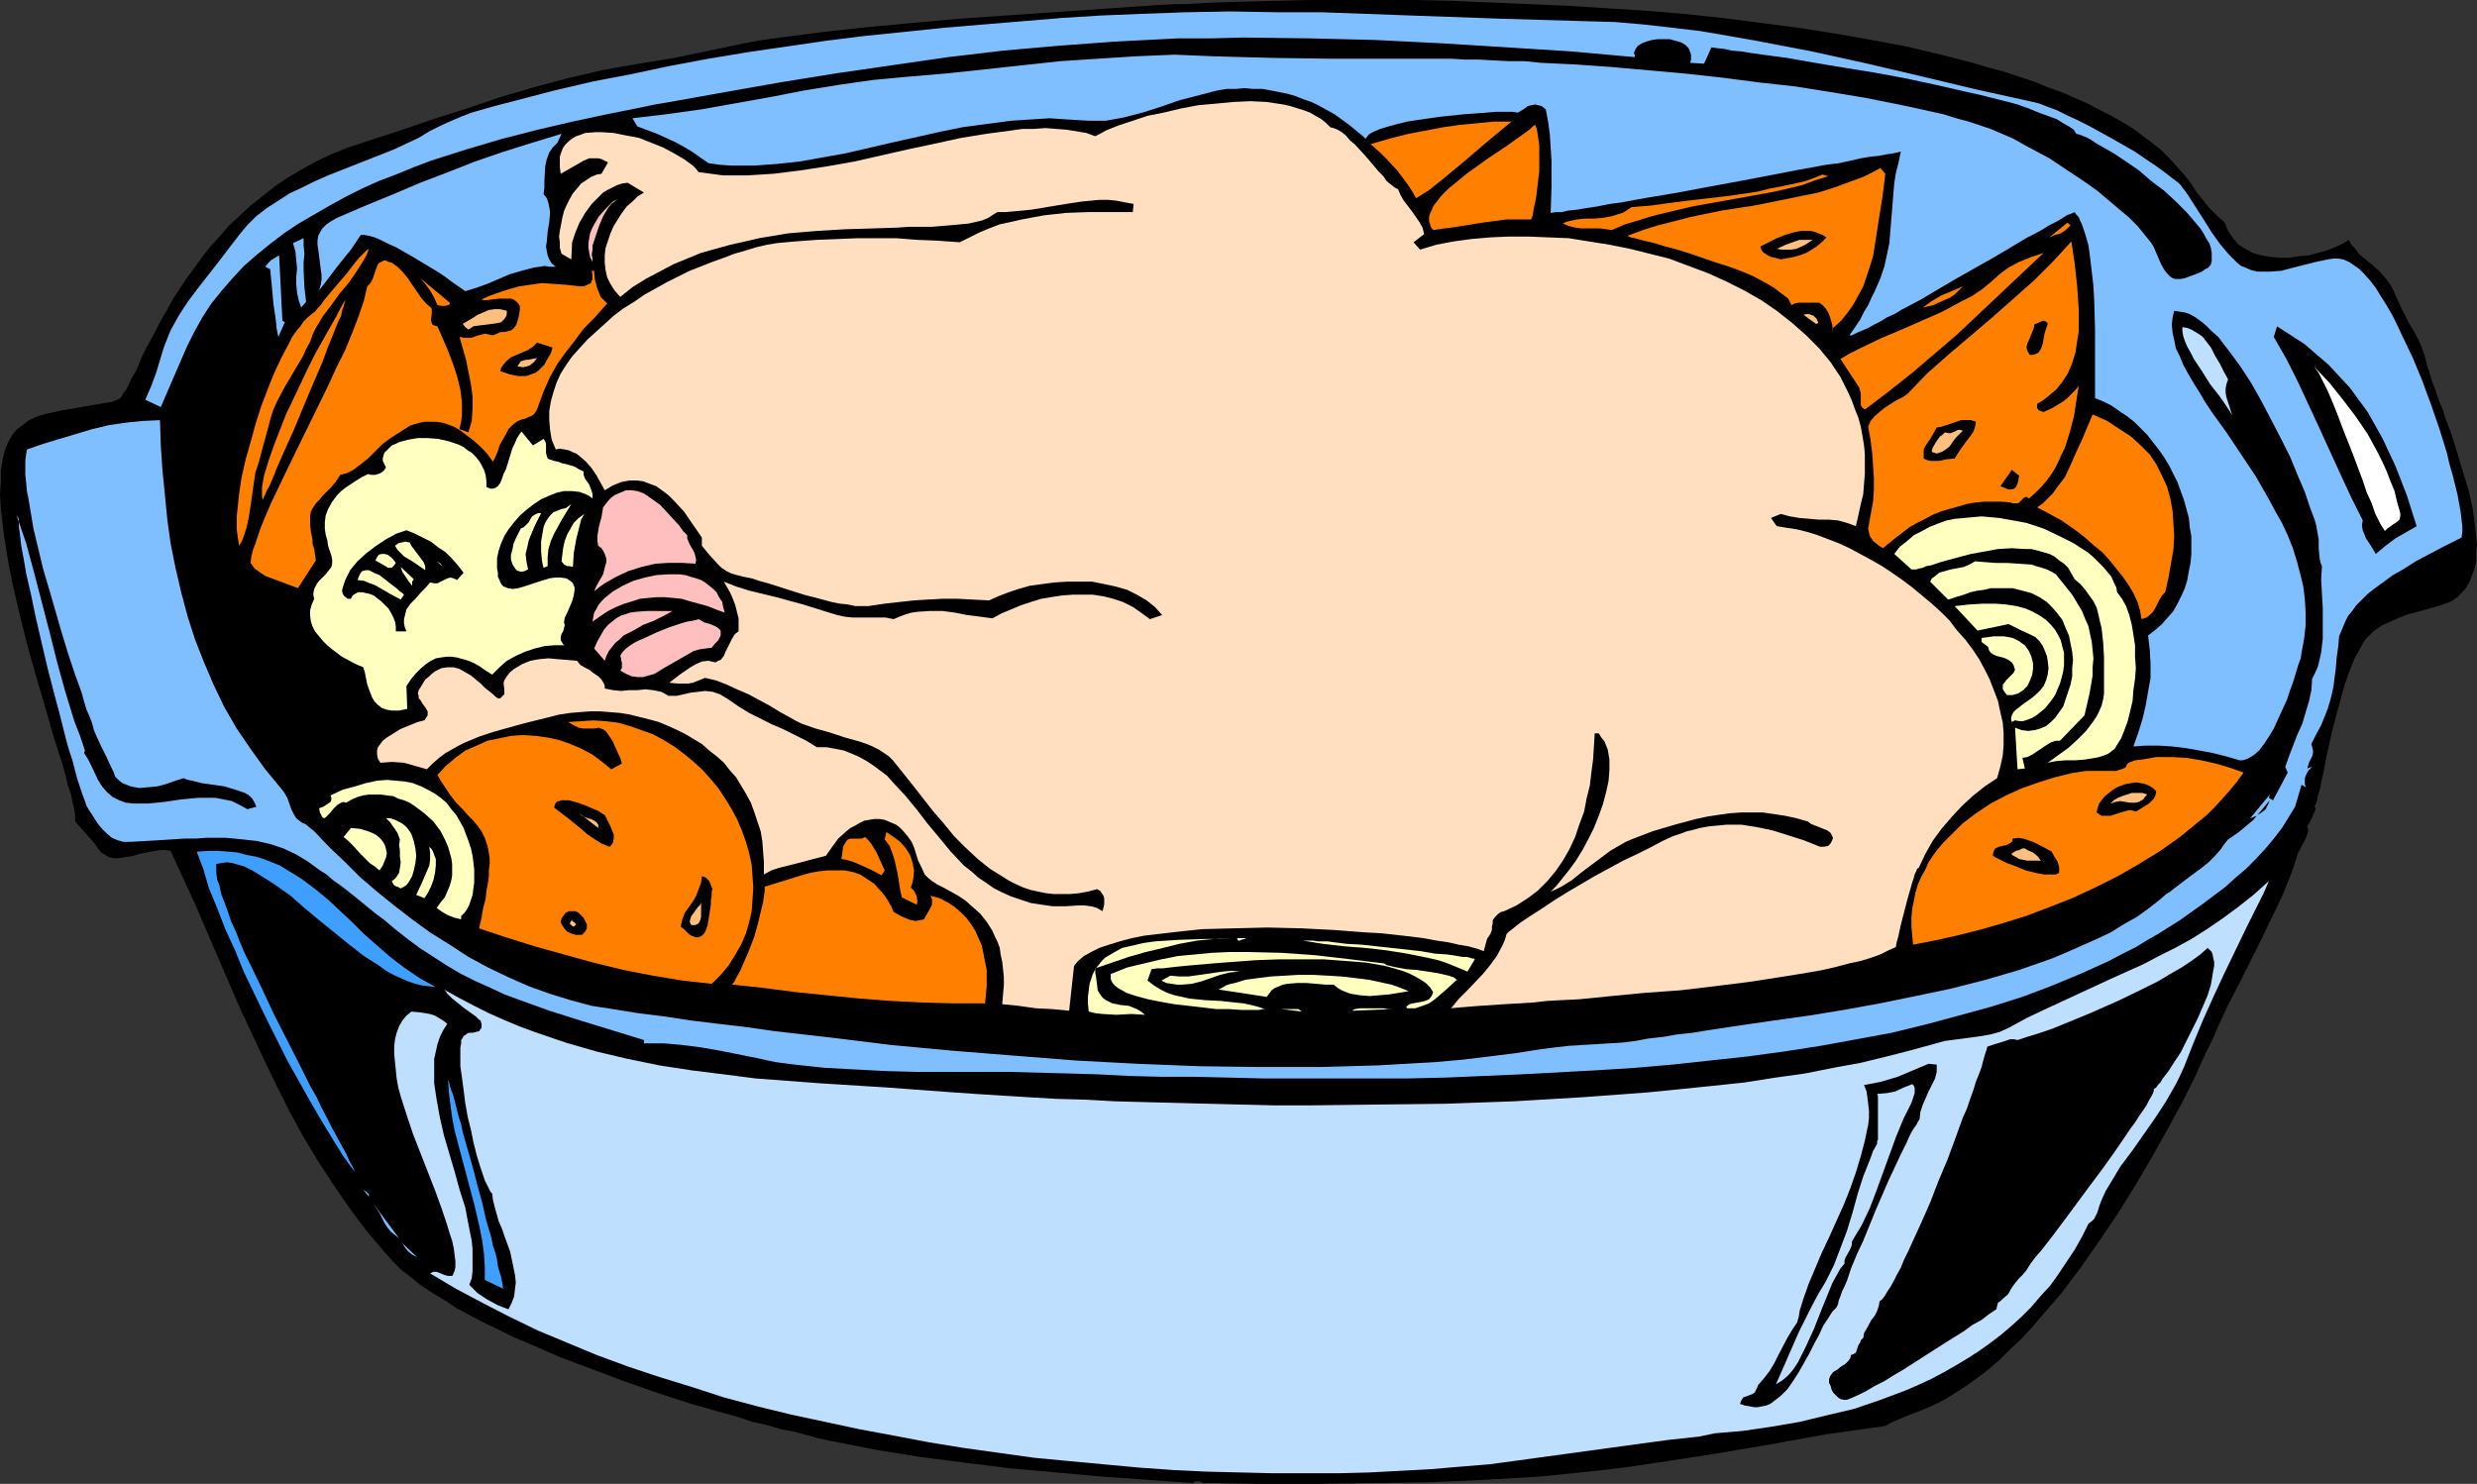 <?xml version="1.0" encoding="UTF-8" standalone="no"?>
<svg
   version="1.0"
   width="129.766mm"
   height="77.75mm"
   id="svg93"
   sodipodi:docname="Chicken - Baked 1.wmf"
   xmlns:inkscape="http://www.inkscape.org/namespaces/inkscape"
   xmlns:sodipodi="http://sodipodi.sourceforge.net/DTD/sodipodi-0.dtd"
   xmlns="http://www.w3.org/2000/svg"
   xmlns:svg="http://www.w3.org/2000/svg">
  <rect width="100%" height="100%" fill="#333333" stroke="none"/>
  <sodipodi:namedview
     id="namedview93"
     pagecolor="#ffffff"
     bordercolor="#000000"
     borderopacity="0.25"
     inkscape:showpageshadow="2"
     inkscape:pageopacity="0.0"
     inkscape:pagecheckerboard="0"
     inkscape:deskcolor="#d1d1d1"
     inkscape:document-units="mm" />
  <defs
     id="defs1">
    <pattern
       id="WMFhbasepattern"
       patternUnits="userSpaceOnUse"
       width="6"
       height="6"
       x="0"
       y="0" />
  </defs>
  <path
     style="fill:#000000;fill-opacity:1;fill-rule:evenodd;stroke:none"
     d="m 440.521,44.103 0.323,0.808 0.323,0.808 0.97,1.454 1.131,1.292 1.293,0.808 1.454,0.808 1.778,0.485 1.778,0.323 1.778,0.162 h 1.939 l 1.939,-0.323 1.939,-0.162 1.778,-0.485 1.778,-0.485 1.616,-0.646 1.454,-0.646 1.293,-0.808 0.485,0.969 0.646,0.646 0.97,1.292 2.586,2.1 1.293,1.131 1.293,1.454 0.485,0.646 0.646,0.969 0.485,0.969 0.485,1.131 0.808,1.777 0.808,1.615 0.808,1.615 0.97,1.615 0.808,1.454 0.808,1.777 0.646,1.777 0.485,2.1 0.323,0.808 0.323,1.131 0.323,1.131 0.485,1.131 0.485,1.454 0.485,1.454 0.646,1.454 0.485,1.615 1.293,3.393 1.131,3.716 1.131,3.716 1.131,3.716 0.808,3.716 0.485,3.716 0.162,1.615 0.162,1.777 -0.162,1.615 v 1.454 l -0.323,1.454 -0.485,1.292 -0.485,1.292 -0.646,1.131 -0.808,0.969 -0.97,0.969 -1.131,0.808 -1.293,0.485 -1.939,0.646 -1.778,0.485 -3.555,0.969 -1.778,0.646 -1.778,0.808 -1.778,0.808 -1.616,1.131 -0.646,0.646 -0.646,0.646 -0.646,0.808 -0.485,0.969 -0.646,1.131 -0.646,1.131 -0.97,2.423 -0.97,2.746 -0.808,2.908 -1.616,5.977 -0.646,2.908 -0.646,2.908 -0.485,2.585 -0.485,2.262 -0.162,0.969 -0.323,0.969 -0.162,0.646 -0.162,0.808 -0.162,0.485 -0.162,0.485 -0.162,0.162 -0.162,0.162 h 0.162 l 0.162,0.162 v 0.485 l -0.323,0.646 -0.323,0.808 -0.323,0.646 -0.323,0.646 -0.323,0.323 v 0.162 0.162 l 0.162,0.323 v 0.485 l -0.162,0.646 -0.323,0.808 -0.323,0.646 -0.485,0.808 -0.323,0.808 -0.323,0.485 -1.454,4.362 -1.778,4.362 -2.101,4.362 -2.101,4.362 -4.363,8.724 -2.262,4.362 -1.939,4.2 -0.97,2.262 -1.131,2.262 -1.131,2.423 -1.131,2.585 -2.586,5.17 -2.909,5.331 -3.07,5.493 -3.232,5.493 -3.394,5.493 -3.717,5.493 -3.717,5.331 -3.878,5.17 -4.04,4.685 -1.939,2.262 -2.101,2.262 -2.262,2.1 -1.939,1.939 -2.262,1.939 -2.101,1.615 -2.262,1.615 -2.262,1.454 -2.101,1.292 -2.262,1.131 -2.262,0.969 -1.293,0.485 -1.293,0.485 -2.262,0.969 -1.131,0.485 -1.131,0.646 -5.656,0.808 -5.818,0.808 -11.635,2.1 -11.474,1.939 -11.635,1.777 -5.494,0.808 -5.494,0.646 -10.989,1.131 -10.989,0.646 -10.989,0.485 -11.15,0.162 -10.989,0.162 h -11.15 l -10.989,-0.162 h -0.646 l -0.646,-0.323 h -0.646 -0.323 l -0.323,0.323 -18.261,-1.292 -8.888,-0.808 -9.05,-0.808 -9.05,-1.131 -8.888,-1.131 -8.888,-1.454 -9.05,-1.777 -2.262,-0.485 -2.262,-0.646 -2.424,-0.646 -2.586,-0.485 -2.747,-0.808 -2.909,-0.646 -2.909,-0.969 -2.909,-0.808 -6.302,-1.777 -6.464,-2.1 -6.464,-2.262 -6.464,-2.423 -6.464,-2.423 -6.302,-2.746 -3.07,-1.292 -2.909,-1.454 -2.747,-1.292 -2.747,-1.454 -2.747,-1.454 -2.424,-1.615 -2.424,-1.454 -2.262,-1.454 -1.939,-1.615 -1.939,-1.454 -1.616,-1.615 -1.454,-1.615 -3.717,-4.362 -3.394,-4.523 -3.232,-4.685 -3.07,-4.685 -2.909,-4.846 -2.747,-5.008 -2.586,-5.17 -2.424,-5.008 -4.848,-10.339 -4.525,-10.501 -4.525,-10.501 -4.686,-10.178 -0.97,-0.162 h -0.97 l -2.101,0.323 -2.262,0.485 -0.97,0.323 -0.97,0.162 -1.131,0.162 -0.97,0.162 h -0.97 l -0.808,-0.162 -0.808,-0.485 -0.808,-0.485 -0.646,-0.808 -0.646,-0.969 -3.878,-4.362 v -0.162 -0.323 -0.808 l -0.162,-1.131 -0.323,-1.292 -0.323,-1.615 -0.646,-1.939 -0.485,-2.1 -0.646,-2.262 -0.808,-2.423 -0.808,-2.585 -0.808,-2.746 -0.808,-2.908 -1.778,-5.977 -1.778,-6.3 L 3.878,121.647 2.424,115.346 1.778,112.115 1.293,109.207 0.808,106.138 0.485,103.392 0.162,100.645 0,97.899 0.162,95.476 v -2.262 l 0.323,-2.1 0.485,-1.939 0.646,-1.615 0.808,-1.454 0.97,-1.131 1.131,-0.808 0.97,-0.808 1.293,-0.646 1.293,-0.485 1.293,-0.323 2.909,-0.646 2.909,-0.485 2.747,-0.485 2.747,-0.485 1.293,-0.162 1.293,-0.485 0.323,-0.162 0.485,-0.485 0.323,-0.646 0.646,-0.808 0.485,-0.969 0.485,-1.131 0.808,-1.292 0.646,-1.454 0.646,-1.615 0.808,-1.615 0.97,-1.777 0.97,-1.777 0.97,-1.939 1.131,-1.939 1.131,-2.1 2.747,-4.2 1.454,-1.939 1.616,-2.262 1.616,-2.1 1.939,-2.1 1.778,-2.1 2.101,-1.939 2.262,-2.1 2.262,-1.777 2.424,-1.939 2.586,-1.777 2.747,-1.615 2.909,-1.615 3.07,-1.454 3.232,-1.292 3.394,-1.131 6.949,-2.262 6.626,-2.262 6.626,-2.1 6.626,-2.262 6.626,-1.939 6.626,-1.777 6.949,-1.615 3.555,-0.646 3.717,-0.646 6.949,-1.131 6.949,-1.454 6.949,-1.454 3.555,-0.646 3.555,-0.485 8.726,-1.131 8.888,-0.969 8.726,-0.808 8.888,-0.808 35.229,-2.423 2.424,-0.162 2.424,-0.162 2.586,-0.162 h 2.586 l 2.747,-0.162 2.909,-0.162 5.818,-0.162 6.302,-0.162 L 259.206,0 h 6.787 6.949 7.272 l 7.272,0.162 7.595,0.323 7.434,0.323 7.757,0.323 7.595,0.485 7.757,0.485 7.757,0.646 7.595,0.808 7.595,0.969 7.434,0.969 7.272,1.131 7.272,1.292 6.949,1.292 6.787,1.615 6.302,1.615 3.232,0.969 3.07,0.808 2.909,0.969 2.909,0.969 2.747,1.131 2.747,0.969 2.586,1.131 2.586,1.131 2.424,1.292 2.262,1.131 2.262,1.292 2.101,1.292 1.939,1.454 1.939,1.454 1.616,1.292 1.616,1.615 1.454,1.615 1.454,1.615 1.293,1.615 1.131,1.777 2.586,3.231 1.454,1.454 z"
     id="path1" />
  <path
     style="fill:#ff7f00;fill-opacity:1;fill-rule:evenodd;stroke:none"
     d="m 271.326,28.594 0.97,-0.323 3.394,-0.969 3.232,-0.808 3.394,-0.646 3.394,-0.646 3.394,-0.485 3.394,-0.323 3.394,-0.323 h 3.394 l -4.686,3.877 -2.262,1.939 -2.262,1.939 -4.686,3.877 -2.424,1.939 -2.586,1.615 -0.808,-1.454 -0.97,-1.454 -1.939,-2.585 -2.262,-2.423 -1.131,-1.131 -1.454,-1.292 z"
     id="path2" />
  <path
     style="fill:#7fbfff;fill-opacity:1;fill-rule:evenodd;stroke:none"
     d="m 269.872,26.979 -2.747,-2.262 -2.909,-2.1 -2.909,-1.615 -1.616,-0.808 -1.454,-0.485 -1.616,-0.646 -1.616,-0.485 -1.616,-0.323 -1.616,-0.323 -1.778,-0.323 h -1.778 l -1.778,-0.162 -1.778,0.162 h -1.778 l -1.939,0.323 -3.717,0.969 -3.717,0.969 -3.717,1.292 -3.555,1.131 -3.717,0.969 -1.778,0.323 -1.778,0.323 h -1.778 -1.616 l -2.747,-0.162 -2.586,-0.162 -2.424,-0.162 -2.586,0.162 -5.01,0.323 -4.848,0.646 -4.848,0.646 -4.686,0.969 -9.373,2.1 -9.05,2.1 -4.525,0.808 -4.525,0.808 -4.525,0.485 -4.525,0.323 h -4.525 l -2.262,-0.162 -2.262,-0.323 -1.616,-1.131 -1.616,-1.131 -1.616,-0.969 -1.778,-0.969 -3.555,-1.615 -3.878,-1.454 -0.97,-1.615 6.787,-0.808 6.949,-0.969 13.574,-2.423 6.626,-1.292 6.949,-1.131 6.787,-0.969 6.949,-0.646 7.595,-0.646 7.595,-0.808 7.434,-0.808 7.434,-0.808 7.434,-0.485 7.595,-0.485 7.595,-0.323 3.878,0.162 3.878,0.162 5.818,0.162 5.979,0.162 11.797,0.162 h 11.958 11.635 l 2.586,0.162 h 2.747 l 2.909,0.162 3.07,0.162 h 3.07 l 3.232,0.323 3.394,0.162 3.394,0.162 6.949,0.485 7.272,0.646 7.272,0.646 7.434,0.808 7.434,0.969 7.272,0.808 7.11,1.131 6.787,1.131 3.232,0.646 3.232,0.646 3.07,0.646 2.909,0.646 2.909,0.646 2.586,0.808 2.424,0.646 2.424,0.808 1.939,0.646 2.262,0.969 2.262,0.969 2.262,1.292 2.424,1.292 2.424,1.292 4.848,3.231 2.424,1.615 2.262,1.615 2.101,1.777 2.101,1.777 1.939,1.615 1.778,1.777 1.454,1.777 1.293,1.615 0.485,0.808 0.485,1.131 0.97,2.262 0.646,1.131 0.646,0.808 0.485,0.485 0.485,0.323 0.485,0.162 h 0.485 0.646 l 0.808,-0.162 1.778,-0.646 1.616,-0.646 0.646,-0.485 0.646,-0.323 0.485,-0.646 0.162,-0.646 v -0.808 -0.808 l -0.162,-0.969 -0.323,-0.969 -0.646,-0.969 -0.485,-0.969 -0.646,-0.969 -0.808,-0.969 -1.939,-2.262 -2.101,-2.1 -2.262,-2.1 -2.586,-1.939 -2.424,-2.1 -2.586,-1.777 -2.424,-1.615 -2.262,-1.292 -1.131,-0.646 -0.97,-0.646 -0.808,-0.485 -0.808,-0.323 -0.808,-0.323 -0.646,-0.162 -0.485,-0.808 -0.97,-0.646 -1.131,-0.646 -1.293,-0.808 -1.778,-0.646 -1.778,-0.646 -1.939,-0.808 -2.262,-0.808 -2.424,-0.646 -2.586,-0.646 -2.586,-0.646 -2.909,-0.646 -5.656,-1.292 -5.979,-1.292 -6.141,-1.131 -5.979,-0.969 -5.818,-0.969 -2.747,-0.485 -2.747,-0.485 -2.424,-0.323 -2.424,-0.323 -2.262,-0.323 -1.939,-0.323 -1.939,-0.162 -1.454,-0.323 -1.454,-0.162 -1.131,-0.162 -1.454,3.231 -2.747,-0.162 0.162,-0.646 v -0.485 -0.485 l -0.162,-0.485 -0.323,-0.808 -0.646,-0.646 -0.808,-0.485 -1.131,-0.323 -1.131,-0.323 h -1.131 -1.293 l -1.131,0.162 -1.131,0.323 -0.808,0.323 -0.808,0.485 -0.485,0.646 -0.323,0.808 0.162,0.323 v 0.485 L 311.08,10.178 298.313,9.37 285.224,8.562 272.296,7.916 259.206,7.593 246.278,7.431 239.814,7.593 h -6.464 l -6.302,0.323 -6.302,0.323 -10.989,0.808 -10.989,0.969 -10.989,1.292 -11.15,1.615 -11.15,1.615 -10.989,1.777 -10.989,1.939 -10.827,1.939 -2.909,0.485 -3.07,0.646 -3.232,0.646 -3.232,0.646 -6.787,1.454 -6.949,1.615 -6.949,1.777 -7.11,2.1 -7.11,2.262 -3.394,1.292 -3.555,1.454 -3.394,1.292 -3.232,1.454 -3.232,1.615 -3.232,1.777 -3.07,1.777 -3.07,1.777 -2.909,1.939 -2.747,2.1 -2.586,2.1 -2.586,2.262 -2.262,2.423 -2.101,2.423 -2.101,2.585 -1.778,2.746 -1.616,2.908 -1.454,2.908 -5.171,11.955 -3.07,-1.454 1.131,-2.585 0.97,-2.585 1.616,-5.331 1.293,-3.231 1.616,-2.908 1.778,-2.746 1.939,-2.585 4.04,-5.17 2.101,-2.746 2.101,-2.746 1.616,-1.939 1.778,-1.777 2.101,-1.615 2.262,-1.454 2.262,-1.454 2.424,-1.131 2.586,-1.292 2.586,-1.131 5.333,-2.1 5.333,-2.1 2.424,-0.969 2.424,-1.131 2.424,-1.131 2.101,-1.292 1.939,-0.969 2.101,-0.969 2.262,-0.969 2.101,-0.808 4.525,-1.292 4.363,-1.131 7.434,-1.939 7.595,-1.777 7.595,-1.454 7.595,-1.615 7.757,-1.454 7.757,-1.292 7.757,-1.131 7.757,-1.131 7.757,-0.969 7.918,-0.808 7.757,-0.808 7.757,-0.646 7.757,-0.646 7.757,-0.646 7.757,-0.485 7.757,-0.323 9.05,-0.323 8.888,-0.162 9.05,0.162 h 8.888 l 17.776,0.646 9.05,0.323 9.05,0.323 16.645,0.485 5.656,0.162 5.656,0.485 5.656,0.646 5.494,0.646 5.656,0.969 5.494,0.969 10.989,2.1 10.989,2.423 10.989,2.585 10.827,2.585 10.989,2.423 0.646,0.162 0.646,0.162 1.616,0.646 1.778,0.646 1.939,0.969 2.101,0.969 2.262,1.131 4.686,2.585 4.525,2.585 2.101,1.454 1.939,1.292 1.778,1.292 1.454,1.131 1.293,0.969 0.485,0.485 0.323,0.485 0.646,0.808 0.646,0.969 1.454,2.262 1.454,2.262 1.616,2.585 1.616,2.262 1.778,2.1 0.808,0.808 0.808,0.808 0.808,0.646 0.808,0.323 1.131,0.485 1.293,0.323 h 1.131 1.131 l 2.424,-0.162 2.424,-0.646 4.525,-1.131 2.262,-0.485 1.131,-0.162 h 0.97 l 0.97,0.162 1.131,0.485 0.97,0.646 1.131,0.808 0.97,0.969 1.131,1.292 1.131,1.454 0.97,1.615 1.131,1.777 1.131,1.939 0.97,1.939 0.97,2.1 2.101,4.362 1.939,4.685 1.778,4.846 1.616,4.685 1.454,4.685 0.485,2.1 0.646,2.262 0.485,1.939 0.485,1.939 0.323,1.777 0.323,1.777 0.162,1.454 0.162,1.292 v 1.131 l -0.162,1.131 -3.232,1.615 -3.07,1.615 -2.747,1.454 -2.262,1.454 -2.262,1.292 -1.778,1.292 -1.778,1.292 -1.454,1.131 -1.131,1.131 -1.131,1.131 -0.808,1.131 -0.808,0.969 -0.485,0.969 -0.485,1.131 -0.808,1.939 -0.162,1.939 -0.323,2.262 -0.162,2.1 -0.323,2.423 -0.162,1.292 -0.323,1.454 -0.323,1.292 -0.485,1.615 -0.646,1.615 -0.646,1.615 -0.97,1.777 -0.97,1.939 0.162,0.646 0.162,0.646 v 0.485 l -0.162,0.646 -0.646,1.292 -0.323,1.131 0.97,-0.323 -0.808,0.808 -0.485,0.969 -0.162,0.485 v 0.646 0.485 l 0.162,0.646 -0.808,-0.485 -1.293,4.362 -1.293,2.1 -1.293,2.1 -1.616,2.1 -1.616,1.939 -1.939,2.1 -1.939,1.939 -2.101,1.777 -1.939,1.777 -4.525,3.393 -4.525,3.231 -4.363,2.746 -2.262,1.292 -2.101,1.292 -2.586,1.292 -2.747,1.454 -5.333,2.423 -5.818,2.423 -5.979,2.262 -6.141,1.939 -6.464,1.777 -6.626,1.777 -6.626,1.615 -6.949,1.292 -7.11,1.292 -7.272,1.131 -7.11,0.969 -7.434,0.808 -7.434,0.808 -7.434,0.646 -7.595,0.485 -15.029,0.808 -15.029,0.646 -7.272,0.162 h -7.434 -14.382 -7.11 l -6.787,-0.162 -6.787,-0.162 h -6.464 l -6.464,-0.162 -6.141,-0.323 -5.818,-0.162 -5.818,-0.162 -5.818,-0.162 h -6.141 -12.282 l -6.141,-0.162 -6.141,-0.323 -5.979,-0.323 -5.979,-0.646 -3.717,-0.485 -3.717,-0.808 -7.272,-1.454 -3.717,-0.646 -3.717,-0.485 -3.717,-0.323 h -3.878 v -0.162 -0.485 l -6.302,-1.939 -6.302,-1.939 -6.141,-1.939 -5.818,-2.1 -3.07,-1.131 -2.747,-1.292 -2.909,-1.292 -2.909,-1.454 -2.747,-1.615 -2.747,-1.777 -2.747,-1.777 -2.586,-1.939 -2.262,-1.777 -2.101,-1.777 -1.939,-1.454 -1.778,-1.454 -1.778,-1.454 -1.616,-1.292 -1.454,-1.131 -1.616,-1.131 -1.293,-1.131 -1.293,-0.808 -2.424,-1.777 -2.424,-1.454 -2.424,-1.131 -2.424,-0.808 -2.747,-0.646 -1.454,-0.162 -1.454,-0.162 -1.616,-0.162 -1.778,-0.162 h -3.717 l -2.101,0.162 h -2.262 l -2.424,0.162 -2.586,0.162 -2.747,0.162 -2.909,0.162 h -0.808 -0.646 l -1.131,-0.323 -1.131,-0.485 -0.97,-0.808 -0.97,-0.969 -0.808,-0.969 -1.454,-2.262 -0.323,-0.485 -0.485,-0.808 -0.323,-0.969 -0.485,-1.292 -0.485,-1.454 -0.485,-1.454 -0.485,-1.777 -0.485,-1.939 -0.646,-1.939 -0.646,-2.262 -1.131,-4.523 -1.293,-4.846 -1.293,-5.008 -1.131,-4.846 -1.131,-4.846 -0.97,-4.685 -0.485,-2.1 -0.485,-2.1 -0.323,-1.939 -0.323,-1.777 -0.323,-1.777 -0.162,-1.454 -0.162,-1.292 -0.162,-0.969 v -1.615 l -0.485,-0.808 1.939,5.654 1.616,5.977 3.07,11.793 1.454,5.816 1.616,5.816 1.778,5.816 1.131,2.908 0.97,2.908 -0.162,0.485 0.808,1.292 0.646,1.292 1.293,2.746 0.808,1.292 0.97,1.131 1.131,0.969 0.646,0.323 0.646,0.323 1.293,0.485 1.454,0.162 h 1.454 1.616 l 3.232,-0.323 3.232,-0.485 3.394,-0.323 h 1.778 1.616 l 1.616,0.323 1.616,0.323 1.616,0.808 1.454,0.808 1.778,-0.485 -0.323,-0.808 -0.485,-0.808 -0.646,-0.646 -0.808,-0.485 -0.97,-0.323 -0.97,-0.323 -2.101,-0.646 -4.525,-0.646 -1.939,-0.485 -0.808,-0.162 -0.808,-0.323 -1.616,0.485 -1.778,0.646 -1.778,0.485 -1.778,0.162 -1.778,0.162 -0.97,-0.162 -0.808,-0.162 -0.808,-0.323 -0.808,-0.323 -0.808,-0.646 -0.646,-0.646 -0.323,-0.969 -0.485,-0.969 -0.97,-2.1 -0.97,-1.939 -0.97,-2.1 -0.485,-1.131 -0.323,-1.292 -0.485,-1.292 -0.646,-1.454 -0.485,-1.615 -0.485,-1.777 -1.293,-3.554 -1.293,-3.877 -1.293,-4.2 L 9.858,117.123 8.565,112.761 7.595,108.723 6.626,104.684 5.979,100.807 5.656,98.868 5.333,97.253 5.171,95.476 5.01,94.022 v -1.454 -1.292 l 0.162,-1.292 0.162,-0.969 3.232,-1.131 3.232,-0.969 3.232,-0.969 3.232,-0.969 3.394,-0.808 3.394,-0.485 3.232,-0.323 3.394,-0.162 0.162,5.008 0.323,4.846 0.485,4.846 0.485,5.008 0.646,4.685 0.97,4.846 1.131,4.846 1.293,4.846 1.454,4.523 1.778,4.523 1.939,4.523 2.101,4.362 2.424,4.2 2.747,4.039 2.909,4.039 3.07,3.716 0.646,0.808 0.646,1.131 0.808,2.262 0.485,0.969 0.485,0.808 0.808,0.646 0.485,0.323 0.485,0.162 1.778,1.454 2.909,3.069 3.07,2.908 3.07,3.069 3.394,2.908 3.394,2.746 3.555,2.746 3.555,2.585 3.878,2.423 3.717,2.423 3.878,2.1 4.04,1.939 4.04,1.777 4.04,1.454 4.202,1.292 4.202,1.131 4.202,0.646 5.01,0.808 5.171,0.646 5.333,0.808 5.333,0.646 5.494,0.646 5.656,0.808 11.312,1.292 11.797,1.454 12.12,1.131 12.12,0.969 12.282,0.969 12.12,0.646 12.282,0.485 11.958,0.162 h 5.979 5.979 l 5.818,-0.162 5.656,-0.162 5.656,-0.323 5.656,-0.323 5.494,-0.485 5.333,-0.646 5.171,-0.646 5.171,-0.808 2.586,-0.323 2.747,-0.323 10.666,-0.646 2.586,-0.323 2.586,-0.485 2.909,-0.323 2.747,-0.485 3.07,-0.323 2.909,-0.485 6.464,-0.969 6.626,-0.969 6.949,-0.969 6.949,-1.131 7.11,-1.292 7.11,-1.454 6.949,-1.454 6.949,-1.777 6.626,-1.939 3.232,-1.131 3.232,-1.131 3.07,-1.292 2.909,-1.292 2.909,-1.292 2.747,-1.292 2.586,-1.615 2.586,-1.454 2.262,-1.615 2.262,-1.777 1.293,-1.131 0.808,-0.485 0.808,-0.646 3.394,-2.585 1.778,-1.292 1.616,-1.292 1.293,-1.292 1.131,-1.292 0.646,-0.969 0.808,-0.969 2.101,-1.454 1.939,-1.615 0.97,-0.808 0.646,-0.808 -1.293,0.485 3.878,-4.685 -0.162,0.646 0.808,0.485 2.909,-5.493 -0.485,-1.131 0.808,-2.262 0.808,-2.1 0.808,-2.1 0.97,-2.1 0.646,-2.262 0.646,-2.1 0.485,-2.262 0.162,-2.262 0.646,-1.292 0.485,-1.131 0.323,-1.292 0.323,-1.454 0.323,-2.746 v -2.908 -3.069 l -0.162,-2.908 -0.162,-2.908 0.162,-2.585 -0.323,-0.808 -0.162,-0.969 -0.162,-1.777 v -1.777 l -0.323,-1.777 -0.162,-0.969 -0.323,-1.131 -0.485,-1.292 -0.485,-1.292 -0.485,-1.454 -0.485,-1.454 -1.454,-3.393 -1.454,-3.554 -1.778,-3.554 -1.939,-3.716 -1.939,-3.716 -2.101,-3.716 -2.101,-3.231 -2.262,-3.069 -1.131,-1.454 -0.97,-1.292 -1.293,-1.131 -1.131,-1.131 -0.97,-0.808 -1.131,-0.808 -1.131,-0.646 -0.97,-0.323 -0.97,-0.162 -1.131,-0.162 -0.323,1.292 -0.162,1.454 0.162,1.615 0.323,1.454 0.323,1.615 0.808,1.615 0.646,1.615 0.97,1.777 1.131,1.939 1.131,1.777 1.131,1.939 1.293,1.939 2.909,4.039 2.909,4.362 2.909,4.362 2.586,4.523 1.293,2.423 1.293,2.262 1.131,2.423 0.97,2.423 0.808,2.585 0.646,2.423 0.646,2.585 0.323,2.585 0.162,2.746 v 2.585 l -0.323,2.746 -0.485,2.585 -0.162,1.131 -0.485,1.292 -0.485,1.615 -0.485,1.615 -0.646,1.777 -0.646,1.939 -1.778,3.877 -0.808,1.777 -0.97,1.615 -0.97,1.454 -0.97,1.292 -1.131,0.969 -1.131,0.646 -0.485,0.162 -0.485,0.162 h -0.646 l -0.485,-0.162 -2.262,-0.646 -2.586,-0.646 -2.586,-0.485 -2.747,-0.485 -2.747,-0.323 -2.586,-0.162 h -2.586 l -2.424,0.162 0.97,-2.746 0.808,-2.585 0.646,-2.746 0.485,-2.746 0.485,-2.746 v -2.908 l -0.162,-2.746 -0.323,-2.746 1.454,-1.131 1.293,-1.131 1.131,-1.292 1.131,-1.292 0.808,-1.454 0.808,-1.615 0.646,-1.454 0.485,-1.615 0.323,-1.777 0.323,-1.615 0.162,-1.777 v -1.777 -1.777 l -0.323,-1.777 -0.162,-1.777 -0.485,-1.777 -0.485,-1.777 -0.646,-1.777 -0.646,-1.777 -0.808,-1.615 -0.808,-1.615 -0.97,-1.615 -1.131,-1.615 -1.131,-1.454 -1.131,-1.454 -1.293,-1.292 -1.293,-1.292 -1.454,-1.131 -1.454,-0.969 -1.616,-1.131 -1.616,-0.808 -1.616,-0.646 v -1.615 -1.777 -2.262 -2.423 -2.746 -2.746 l -0.162,-5.816 -0.162,-2.908 -0.323,-2.746 -0.323,-2.746 -0.323,-2.423 -0.646,-2.262 -0.323,-0.969 -0.323,-0.969 -0.323,-0.646 -0.323,-0.808 -0.485,-0.485 -0.323,-0.485 -0.808,0.323 -0.808,0.323 -0.97,0.646 -1.131,0.646 -1.293,0.646 -1.293,0.808 -1.454,0.808 -1.616,0.808 -1.616,0.969 -1.616,0.969 -3.555,2.1 -7.434,4.2 -3.555,2.1 -3.555,2.1 -3.394,1.777 -1.616,0.969 -1.454,0.646 -1.293,0.808 -1.293,0.646 -1.131,0.646 -1.131,0.485 -0.808,0.323 -0.646,0.323 -0.646,0.323 h -0.485 l 1.131,-1.615 0.97,-1.454 0.808,-1.615 0.808,-1.292 0.646,-1.454 0.646,-1.292 1.131,-2.585 0.808,-2.423 0.485,-2.262 0.485,-2.262 0.162,-2.1 0.162,-1.939 0.162,-1.939 0.323,-4.039 0.162,-1.939 0.323,-1.939 0.485,-1.939 0.485,-2.262 h -0.162 l -0.646,0.162 -0.808,0.162 -1.131,0.162 -1.616,0.323 -1.616,0.162 -1.939,0.323 -2.101,0.485 -2.262,0.485 -2.586,0.323 -2.586,0.485 -2.747,0.485 -5.818,1.131 -5.979,1.131 -6.141,1.131 -5.979,1.131 -5.818,0.969 -2.747,0.485 -2.586,0.485 -2.424,0.323 -2.424,0.485 -2.101,0.323 -1.939,0.323 -1.616,0.162 -1.454,0.323 h -1.131 l -0.97,0.162 0.162,-5.17 v -5.17 l -0.162,-2.585 -0.162,-2.585 -0.323,-2.423 -0.485,-2.585 -0.808,-0.646 -0.646,-0.162 -0.646,-0.162 -0.808,0.162 -0.646,0.162 -0.646,0.485 -1.293,0.808 -1.131,-0.162 h -1.616 -1.616 l -1.939,0.162 -2.101,0.162 -2.262,0.162 -4.686,0.485 -4.525,0.646 -2.101,0.323 -1.939,0.485 -1.778,0.485 -1.616,0.485 -1.131,0.485 -0.97,0.485 -0.808,0.969 z"
     id="path3" />
  <path
     style="fill:#ffdfbf;fill-opacity:1;fill-rule:evenodd;stroke:none"
     d="m 263.408,25.202 0.646,0.162 0.808,0.323 0.808,0.485 0.808,0.646 0.808,0.969 0.97,0.808 1.939,2.1 1.939,2.262 0.808,0.969 0.97,0.969 0.646,0.969 0.808,0.646 0.808,0.646 0.646,0.323 0.485,1.131 0.646,1.131 1.616,2.1 1.454,2.1 0.646,1.131 0.323,1.292 -2.101,1.615 1.293,1.454 3.232,-0.969 3.394,-0.646 3.555,-0.485 3.717,-0.323 3.717,-0.162 h 3.878 l 3.878,0.162 4.04,0.162 4.04,0.646 4.04,0.646 4.04,0.808 3.878,0.969 3.878,0.969 3.878,1.454 3.878,1.454 3.555,1.615 3.555,1.777 3.394,1.939 3.07,2.1 3.07,2.423 2.747,2.423 2.586,2.585 2.262,2.746 1.939,2.908 0.808,1.615 0.808,1.615 0.646,1.454 0.646,1.777 0.646,1.615 0.485,1.777 0.323,1.777 0.323,1.939 0.162,1.777 v 1.939 1.939 l -0.162,1.939 -0.162,2.1 -0.485,1.939 -0.485,2.262 -0.485,2.1 -1.778,-0.646 -1.778,-0.485 -1.939,-0.162 h -1.939 l -3.717,-0.323 -1.939,-0.323 -1.778,-0.485 -1.939,0.808 1.131,1.615 1.939,0.323 2.101,0.323 1.939,0.485 2.101,0.646 2.101,0.808 2.101,0.808 2.101,0.969 2.101,1.131 2.101,1.131 2.262,1.292 1.939,1.292 2.101,1.454 1.939,1.454 1.939,1.615 1.939,1.615 1.778,1.615 1.778,1.777 1.454,1.939 1.616,1.777 1.454,1.939 1.293,1.939 1.131,2.1 0.97,1.939 0.808,2.1 0.808,2.1 0.485,2.262 0.485,2.1 0.162,2.1 v 2.262 l -0.162,2.1 -0.485,2.262 -0.646,2.262 -2.424,1.615 -2.424,1.939 -2.101,1.939 -2.101,2.262 -1.939,2.262 -1.778,2.423 -1.454,2.585 -1.293,2.746 -0.323,0.162 -0.162,0.485 -0.323,0.646 -0.162,0.646 -0.323,0.969 -0.323,1.131 -0.646,2.262 -1.293,5.008 -0.485,2.262 -0.323,1.131 -0.162,0.969 -1.454,0.646 -1.616,0.808 -1.778,0.646 -2.101,0.646 -2.262,0.485 -2.424,0.646 -2.747,0.646 -2.747,0.485 -2.909,0.485 -6.141,0.969 -3.232,0.485 -6.464,0.808 -6.787,0.808 -6.787,0.485 -6.787,0.646 -6.464,0.646 -3.232,0.162 -3.07,0.162 -2.909,0.323 -2.747,0.162 -2.747,0.162 -2.424,0.162 -2.424,0.162 -2.101,0.162 -1.939,0.162 -1.778,0.162 1.454,-1.777 1.616,-1.615 3.232,-3.393 1.454,-1.777 1.293,-1.777 1.131,-2.1 0.485,-1.131 0.323,-1.131 0.485,-0.485 0.646,-0.485 0.808,-0.646 0.808,-0.646 1.939,-1.292 2.262,-1.454 2.424,-1.615 2.586,-1.615 5.494,-3.231 5.656,-3.069 2.747,-1.292 2.586,-1.292 2.424,-1.292 2.101,-0.969 0.97,-0.323 0.97,-0.323 0.808,-0.323 0.808,-0.162 1.778,-0.485 1.778,-0.323 1.778,-0.162 1.616,-0.162 h 1.616 1.454 l 3.07,0.485 3.07,0.646 3.07,0.969 3.07,0.969 3.232,1.292 h 0.808 l 0.808,-0.162 0.485,-0.485 0.162,-0.323 0.162,-0.323 0.162,-0.485 -0.162,-0.323 -0.162,-0.323 -0.162,-0.323 -0.646,-0.485 -0.808,-0.323 -0.808,-0.323 -0.808,-0.323 -0.808,-0.323 -0.646,-0.485 -2.262,-0.646 -2.262,-0.485 -2.101,-0.323 -2.262,-0.323 h -2.262 -2.101 l -2.262,0.162 -2.262,0.323 -2.101,0.323 -2.262,0.485 -4.202,1.131 -4.363,1.292 -4.202,1.615 -1.131,0.485 -1.131,0.646 -1.939,1.131 -1.939,1.454 -1.939,1.454 -1.939,1.454 -1.778,1.454 -2.101,1.292 -0.97,0.485 -1.131,0.485 1.131,-1.131 1.293,-1.615 1.293,-1.615 1.293,-1.777 1.293,-2.1 1.131,-2.1 1.131,-2.262 0.97,-2.423 0.808,-2.262 0.646,-2.423 0.485,-2.262 0.162,-2.1 v -2.1 l -0.162,-0.969 -0.162,-0.969 -0.323,-0.808 -0.323,-0.808 -0.646,-0.808 -0.485,-0.808 h -0.808 l -0.162,2.585 -0.162,2.585 -0.323,2.423 -0.323,2.746 -0.646,2.585 -0.485,2.585 -0.97,2.585 -0.808,2.423 -1.131,2.423 -1.293,2.262 -1.454,2.1 -1.616,1.939 -1.939,1.939 -1.939,1.454 -2.262,1.454 -2.424,1.131 -0.646,0.162 -0.485,0.323 -0.323,0.323 -0.323,0.323 -0.485,0.646 v 0.646 l -0.162,0.646 v 0.646 l -0.323,0.808 -0.323,0.485 -0.323,0.485 -0.646,2.423 -1.293,-0.485 -1.778,-0.485 -1.939,-0.323 -2.101,-0.485 -2.262,-0.323 -2.586,-0.485 -2.586,-0.323 -2.909,-0.323 -2.909,-0.323 -3.07,-0.162 -6.302,-0.485 -6.464,-0.323 -6.626,-0.162 -6.626,0.162 -6.302,0.162 -3.07,0.323 -2.909,0.323 -2.747,0.323 -2.747,0.323 -2.424,0.485 -2.424,0.646 -2.101,0.646 -1.939,0.646 -1.616,0.808 -1.454,0.808 -1.131,0.969 -0.808,0.969 -0.97,8.885 -3.394,-0.323 -3.232,-0.162 -3.394,-0.485 -3.232,-0.323 0.162,-1.939 0.162,-1.777 v -1.615 l -0.162,-1.615 -0.162,-1.454 -0.323,-1.454 -0.162,-1.292 -0.485,-1.292 -0.485,-0.969 -0.485,-1.131 -1.131,-1.777 -1.293,-1.615 -1.454,-1.292 -1.454,-1.292 -1.454,-0.969 -1.454,-0.808 -1.454,-0.808 -1.293,-0.646 -0.97,-0.646 -0.808,-0.646 -0.646,-0.646 -0.646,-1.454 -0.646,-1.292 -0.808,-2.585 -0.485,-1.131 -0.808,-1.131 -0.97,-1.131 -0.646,-0.646 -0.646,-0.485 -1.131,-0.485 -1.131,-0.485 -0.97,-0.162 h -1.131 l -0.97,0.162 -0.97,0.162 -0.97,0.485 -0.808,0.485 -0.97,0.485 -0.808,0.646 -1.616,1.454 -1.293,1.777 -1.131,1.615 -6.141,1.615 -3.232,0.808 -1.454,0.485 -1.454,0.808 v -2.423 l -0.162,-2.1 -0.162,-2.1 -0.323,-1.939 -0.646,-1.939 -0.646,-1.939 -0.646,-1.777 -0.97,-1.777 -0.97,-1.615 -0.97,-1.615 -1.293,-1.454 -1.131,-1.454 -1.454,-1.292 -1.454,-1.131 -1.454,-1.292 -1.616,-0.969 -1.616,-0.969 -1.616,-0.808 -1.778,-0.808 -1.939,-0.808 -1.778,-0.485 -1.939,-0.485 -1.939,-0.485 -1.939,-0.323 -1.939,-0.162 -2.101,-0.162 h -1.939 l -2.101,0.162 -1.939,0.162 -2.101,0.323 -1.939,0.485 -1.939,0.485 -3.232,0.808 -2.909,0.808 -2.909,0.808 -2.909,0.969 -2.747,1.131 -1.293,0.646 -2.586,1.454 -1.293,0.969 -1.293,1.131 -1.131,1.131 -1.131,-0.323 -1.131,-0.323 -2.262,-0.646 -2.424,-0.162 -2.262,0.162 -0.485,-0.808 -0.162,-0.808 v -0.808 l 0.162,-0.646 0.485,-0.646 0.485,-0.646 0.808,-0.646 0.808,-0.485 1.778,-1.131 1.939,-0.808 0.808,-0.323 0.808,-0.323 0.646,-0.162 0.646,-0.162 0.323,-0.485 0.323,-0.485 v -0.485 -0.323 l -0.485,-0.808 -0.485,-0.646 -0.485,-0.808 -0.323,-0.323 v -0.485 l -0.162,-0.485 0.162,-0.646 0.323,-0.485 0.485,-0.808 0.485,-0.808 0.808,-0.646 0.485,-0.485 0.646,-0.485 0.646,-0.323 0.646,-0.323 1.131,-0.162 h 1.293 l 1.131,0.323 1.131,0.646 1.131,0.646 1.939,1.615 0.808,0.808 0.808,0.646 0.808,0.646 0.485,0.485 0.485,0.323 h 0.485 l 0.485,-0.485 0.323,-0.323 v -0.485 -0.485 l -0.162,-1.292 0.162,-0.485 0.485,-0.808 0.646,-0.808 0.808,-0.646 0.808,-0.485 0.808,-0.485 0.808,-0.323 0.808,-0.323 1.778,-0.323 1.778,-0.162 1.778,0.162 3.878,0.323 0.646,0.808 0.808,0.485 0.97,0.485 0.808,0.646 0.97,0.646 0.646,0.646 0.485,0.808 0.162,0.485 v 0.485 l 1.616,0.323 1.616,0.162 1.616,-0.162 h 1.616 l 1.616,-0.162 1.454,0.162 1.616,0.323 0.646,0.323 0.808,0.485 h 1.616 l 1.454,-0.323 1.454,-0.323 1.454,-0.162 1.293,-0.162 1.454,0.162 1.454,0.485 0.808,0.485 0.808,0.485 2.101,1.454 2.101,1.292 4.525,2.262 2.262,0.969 4.525,2.262 2.101,1.292 h 1.939 l 1.778,0.323 1.616,0.323 1.616,0.646 1.454,0.646 1.454,0.808 1.454,0.969 1.293,0.969 1.293,0.969 1.131,1.292 2.424,2.585 2.262,2.746 2.101,2.746 2.424,2.908 2.262,2.746 2.586,2.746 1.454,1.131 1.454,1.292 1.454,0.969 1.616,1.131 1.616,0.808 1.778,0.808 1.939,0.646 1.939,0.646 2.101,0.323 2.262,0.323 h 2.424 l 2.586,-0.162 h 1.293 l 1.293,0.162 1.131,0.323 1.131,0.646 0.323,-1.292 v -1.292 l -0.162,-0.485 -0.323,-0.485 -0.323,-0.485 -0.646,-0.323 -1.778,0.485 -1.778,0.323 -1.778,0.162 h -1.616 -1.616 l -1.454,-0.162 -1.616,-0.323 -1.454,-0.323 -1.454,-0.485 -1.454,-0.646 -1.293,-0.646 -1.293,-0.808 -2.586,-1.615 -2.424,-1.939 -2.424,-2.262 -2.262,-2.262 -2.101,-2.585 -2.101,-2.423 -4.04,-5.17 -1.939,-2.423 -1.939,-2.423 -0.808,-0.808 -0.97,-0.646 -0.97,-0.646 -1.293,-0.646 -1.131,-0.485 -1.454,-0.485 -2.909,-0.808 -2.909,-0.969 -2.909,-0.808 -2.747,-0.969 -1.293,-0.646 -1.131,-0.646 -1.778,-0.969 -2.101,-1.292 -4.202,-2.262 -2.262,-0.969 -2.101,-0.969 -2.101,-0.808 -2.101,-0.485 -0.808,0.323 -0.808,0.323 -0.808,0.323 -0.97,0.162 h -1.939 l -1.778,-0.162 2.101,-1.615 2.101,-1.454 1.131,-0.646 1.131,-0.485 1.293,-0.162 0.646,0.162 0.808,0.162 0.485,-0.323 0.485,-0.162 0.646,-0.808 0.323,-0.808 0.808,-1.615 0.485,-0.969 0.485,-0.808 0.323,-0.323 0.485,-0.323 v -1.292 -1.292 l -0.323,-1.292 -0.323,-1.292 -0.485,-1.292 -0.485,-1.131 -1.293,-2.262 2.424,0.969 2.586,0.808 5.333,1.292 5.333,1.454 2.586,0.808 2.586,0.808 1.616,0.485 1.454,0.323 1.616,0.162 h 1.616 3.394 1.454 l 1.616,0.323 1.131,-0.485 1.293,-0.485 1.131,-0.323 1.131,-0.162 2.424,-0.162 h 2.586 l 2.424,0.323 2.424,0.485 2.586,0.323 2.424,0.323 1.778,-0.969 1.939,-0.808 1.939,-0.808 1.939,-0.646 2.101,-0.646 1.939,-0.323 2.101,-0.323 2.101,-0.162 h 2.101 1.939 l 2.101,0.323 1.939,0.485 1.939,0.646 1.939,0.969 1.616,1.131 1.778,1.292 2.424,-0.808 -1.454,-1.615 -1.616,-1.292 -1.939,-1.131 -1.939,-0.969 -2.262,-0.646 -2.262,-0.485 -2.424,-0.485 h -2.424 -2.424 l -2.586,0.162 -2.424,0.323 -2.424,0.323 -2.262,0.646 -1.939,0.646 -2.101,0.808 -1.778,0.808 -3.232,-0.162 -3.07,-0.162 h -2.909 l -2.909,0.162 -2.747,0.162 -2.909,0.323 -2.909,0.323 -3.232,0.485 h -1.293 -1.293 l -1.454,-0.323 -1.616,-0.162 -1.616,-0.323 -1.778,-0.485 -3.717,-0.969 -3.555,-1.131 -3.555,-1.131 -1.778,-0.485 -1.454,-0.485 -1.616,-0.323 -1.293,-0.323 -1.131,-0.323 -0.97,-0.485 -0.97,-0.646 -0.808,-0.808 -1.616,-1.777 -1.454,-1.777 v -1.615 l -1.778,-2.585 -1.778,-2.585 -2.101,-2.262 -0.97,-0.969 -1.293,-0.969 -1.131,-0.808 -1.293,-0.485 -1.293,-0.485 -1.293,-0.162 h -1.454 l -1.616,0.323 -1.616,0.646 -1.616,0.969 -0.808,-1.454 -0.808,-1.454 -0.97,-1.454 -1.131,-1.292 -1.293,-1.131 -0.646,-0.485 -0.808,-0.323 -0.646,-0.323 -0.808,-0.162 -0.97,-0.162 -0.808,0.162 -0.808,-1.939 -0.323,-1.939 -0.162,-1.939 v -1.777 l 0.323,-1.939 0.485,-1.777 0.646,-1.939 0.808,-1.777 1.131,-1.777 1.131,-1.615 1.454,-1.615 1.616,-1.777 1.616,-1.454 1.778,-1.615 1.778,-1.615 1.939,-1.454 2.101,-1.292 2.101,-1.454 4.363,-2.423 4.525,-2.262 4.525,-1.777 2.262,-0.808 2.101,-0.808 2.262,-0.646 2.101,-0.646 2.101,-0.485 1.939,-0.323 1.778,-0.162 1.778,-0.162 4.363,-0.323 4.202,-0.162 3.878,-0.162 h 7.595 l 4.04,0.323 4.04,0.162 2.262,0.162 2.262,0.162 1.939,-0.969 1.939,-0.969 1.939,-0.808 2.101,-0.808 2.262,-0.485 2.101,-0.485 4.363,-0.808 4.363,-0.485 4.363,-0.162 h 4.525 4.363 l 0.162,-1.615 -1.778,-0.323 -1.616,-0.323 -1.616,-0.162 h -1.778 l -3.394,0.323 -3.232,0.485 -6.787,1.131 -3.394,0.323 -1.778,0.162 h -1.616 l -0.808,0.485 -0.97,0.646 -1.131,0.485 -1.293,0.323 -1.454,0.323 -1.616,0.162 -1.778,0.162 -1.939,0.162 -1.939,0.162 h -2.262 -2.262 l -2.262,0.162 -5.01,0.162 -5.333,0.162 -5.494,0.323 -5.818,0.485 -5.818,0.969 -2.747,0.646 -2.909,0.646 -2.909,0.808 -2.909,0.808 -2.747,1.131 -2.747,1.131 -2.747,1.454 -2.747,1.454 -2.586,1.615 -2.424,1.939 -1.131,-1.292 -0.808,-1.292 -0.646,-1.292 -0.323,-1.454 -0.162,-1.454 v -1.454 l 0.162,-1.454 0.485,-1.454 0.485,-1.454 0.646,-1.454 0.808,-1.292 0.808,-1.292 0.97,-1.292 1.131,-0.969 0.97,-0.969 1.293,-0.808 -3.232,-1.939 -1.131,0.162 -0.97,0.323 -0.97,0.485 -0.97,0.485 -0.808,0.485 -0.808,0.808 -1.454,1.454 -1.293,1.777 -1.131,1.939 -0.808,1.939 -0.646,1.939 -0.162,3.393 -1.939,-1.131 -0.323,-1.131 v -1.131 l -0.162,-1.131 0.162,-1.131 0.485,-2.585 0.323,-1.292 0.485,-1.131 0.646,-1.292 0.646,-1.131 0.808,-0.969 0.808,-0.969 0.97,-0.646 0.97,-0.646 1.131,-0.485 0.97,-0.162 1.293,-2.262 -0.646,-0.323 -0.646,-0.323 -0.646,-0.162 h -0.485 -1.293 l -1.131,0.485 -2.262,1.292 -1.131,0.646 -1.131,0.646 -0.162,-1.292 V 31.987 31.017 l 0.323,-0.969 0.323,-0.808 0.485,-0.646 0.646,-0.646 0.646,-0.485 0.808,-0.485 0.97,-0.323 0.808,-0.323 2.101,-0.162 h 1.131 l 2.424,0.162 2.424,0.485 2.586,0.485 2.424,0.969 2.424,0.969 2.101,1.131 1.939,1.131 1.778,1.292 0.646,0.646 0.485,0.646 2.424,0.323 2.424,0.323 h 2.424 2.424 l 2.586,-0.162 2.586,-0.162 5.171,-0.646 5.333,-0.808 5.494,-0.969 10.666,-2.423 5.333,-1.131 5.171,-1.131 5.01,-0.808 4.848,-0.646 2.262,-0.323 h 2.262 l 2.262,-0.162 2.101,0.162 2.101,0.162 1.939,0.323 1.939,0.323 1.778,0.646 0.97,-0.485 1.131,-0.646 2.424,-0.969 2.909,-0.969 2.909,-0.969 3.232,-0.646 3.394,-0.808 3.394,-0.646 3.555,-0.323 3.394,-0.323 3.394,-0.162 3.232,0.162 3.232,0.485 1.454,0.323 2.586,0.808 1.293,0.485 1.131,0.646 1.131,0.646 0.97,0.808 z"
     id="path4" />
  <path
     style="fill:#ff7f00;fill-opacity:1;fill-rule:evenodd;stroke:none"
     d="m 303.161,43.457 h -2.424 -2.424 l -2.424,0.323 -2.424,0.323 -5.01,0.808 -2.424,0.323 -2.262,0.323 -0.485,-0.646 -0.162,-0.646 -0.162,-0.485 v -0.808 l 0.162,-0.646 0.323,-0.646 0.323,-0.808 0.485,-0.646 1.131,-1.454 1.454,-1.454 1.778,-1.454 1.778,-1.454 4.04,-2.908 1.939,-1.292 1.939,-1.292 1.778,-1.292 1.616,-1.131 1.293,-0.969 0.485,-0.485 0.485,-0.323 0.323,0.808 0.162,0.969 0.162,1.131 0.162,1.131 v 2.585 2.585 l -0.323,2.746 -0.323,2.585 -0.485,2.262 -0.162,1.131 z"
     id="path5" />
  <path
     style="fill:#7fbfff;fill-opacity:1;fill-rule:evenodd;stroke:none"
     d="m 110.373,28.271 -0.485,0.485 -0.485,0.485 -0.323,0.485 -0.323,0.485 -0.485,1.292 -0.323,1.454 -0.162,2.908 v 1.292 l -0.162,1.292 0.646,0.808 0.323,0.969 0.162,0.808 0.162,0.969 -0.162,1.939 -0.323,1.939 -0.162,1.939 -0.162,0.969 0.162,0.969 0.162,0.808 0.323,0.808 0.485,0.808 0.808,0.646 h -1.131 l -1.131,-0.162 -0.97,0.162 -1.131,0.162 -2.424,0.646 -2.262,0.646 -2.262,0.969 -2.262,0.969 -2.262,0.808 -2.101,0.646 -0.646,-0.485 -0.97,-0.646 -1.131,-0.808 -1.293,-0.969 -1.454,-0.969 -1.616,-0.969 -3.232,-1.939 -3.394,-1.939 -1.454,-0.646 -1.616,-0.808 -1.131,-0.485 -1.131,-0.323 -0.97,-0.162 h -0.323 -0.323 l -1.939,2.908 -2.101,2.585 -1.131,1.454 -0.97,1.292 -2.101,2.746 0.323,-1.131 0.162,-0.969 v -0.969 l -0.162,-1.131 -0.485,-3.877 -0.162,-0.969 v -0.808 l 0.162,-0.969 0.323,-0.646 0.485,-0.808 0.808,-0.808 0.97,-0.646 1.131,-0.646 5.656,-2.423 5.494,-2.262 5.333,-2.262 5.494,-2.1 5.333,-2.1 5.656,-1.939 5.656,-1.777 5.818,-1.777 z"
     id="path6" />
  <path
     style="fill:#ff7f00;fill-opacity:1;fill-rule:evenodd;stroke:none"
     d="m 373.296,34.41 -0.485,4.039 -0.646,4.039 -0.646,4.2 -0.646,4.039 -0.646,2.1 -0.646,1.939 -0.646,1.939 -0.97,1.777 -0.97,1.777 -1.131,1.615 -1.293,1.615 -1.616,1.454 v 1.131 l -0.162,-1.777 -0.485,-1.615 -0.323,-0.808 -0.485,-0.808 -0.646,-0.646 -0.646,-0.485 h -1.454 -1.293 -1.293 l -0.808,0.162 -0.646,0.323 -0.323,-0.646 -0.323,-0.646 -0.646,-0.485 -0.646,-0.485 -1.454,-1.131 -1.939,-1.131 -2.101,-1.131 -2.262,-0.969 -2.586,-0.969 -2.586,-0.808 -5.171,-1.777 -2.586,-0.808 -2.424,-0.646 -2.101,-0.646 -2.101,-0.485 -1.778,-0.485 -0.808,-0.162 -0.646,-0.323 3.07,-1.131 3.07,-0.969 3.232,-0.808 3.07,-0.808 6.302,-1.292 6.302,-0.969 6.464,-1.292 3.07,-0.646 3.232,-0.646 3.07,-0.969 3.07,-1.131 3.07,-1.131 3.07,-1.615 z"
     id="path7" />
  <path
     style="fill:#ff7f00;fill-opacity:1;fill-rule:evenodd;stroke:none"
     d="m 361.984,34.895 -2.586,0.808 -2.586,0.969 -2.747,0.646 -2.747,0.646 -5.333,0.969 -10.827,1.939 -5.494,1.292 -2.586,0.646 -2.586,0.808 -2.747,0.808 -2.586,1.131 -1.131,-0.162 -1.293,-0.162 h -2.424 -1.293 l -1.131,-0.162 -1.293,-0.323 -1.131,-0.485 0.646,-0.323 0.646,-0.162 1.454,-0.323 1.616,-0.162 h 1.778 l 1.778,-0.162 1.778,-0.323 0.97,-0.323 1.131,-0.323 0.808,-0.485 0.97,-0.646 1.778,-0.162 2.101,-0.162 2.262,-0.323 2.424,-0.323 2.586,-0.323 2.747,-0.323 5.494,-0.646 5.494,-0.808 2.586,-0.646 2.586,-0.485 2.262,-0.485 2.101,-0.485 1.778,-0.646 1.616,-0.646 z"
     id="path8" />
  <path
     style="fill:#ffbfbf;fill-opacity:1;fill-rule:evenodd;stroke:none"
     d="m 122.977,39.095 -0.646,0.323 -0.646,0.485 -0.646,0.485 -0.646,0.808 -0.97,1.615 -0.808,1.939 -0.646,1.939 -0.646,1.939 v 0.808 l -0.162,0.969 0.162,0.808 v 0.646 l -0.485,-0.969 -0.162,-0.808 -0.162,-0.969 v -0.969 l 0.162,-0.969 0.162,-0.969 0.323,-0.808 0.485,-0.969 0.97,-1.615 1.454,-1.615 1.293,-1.292 z"
     id="path9" />
  <path
     style="fill:#ff7f00;fill-opacity:1;fill-rule:evenodd;stroke:none"
     d="m 409.979,44.588 -0.485,0.485 -0.485,0.485 -0.97,0.646 -1.131,0.323 -1.131,0.485 3.555,-2.908 z"
     id="path10" />
  <path
     style="fill:#000000;fill-opacity:1;fill-rule:evenodd;stroke:none"
     d="m 361.66,47.011 -0.97,0.969 -0.97,0.808 -0.97,0.646 -1.131,0.646 -1.293,0.485 -1.131,0.323 -2.586,0.485 -1.131,-0.323 -0.808,-0.162 -0.646,-0.323 -0.485,-0.323 -0.485,-0.323 -0.323,-0.485 -0.162,-0.646 3.232,-1.615 1.616,-0.646 1.616,-0.485 1.616,-0.323 h 1.778 l 0.808,0.162 0.808,0.323 0.808,0.323 z"
     id="path11" />
  <path
     style="fill:#ffbf7f;fill-opacity:1;fill-rule:evenodd;stroke:none"
     d="m 358.913,47.496 -1.454,0.969 -1.778,0.808 -0.97,0.162 h -0.97 -0.97 l -0.97,-0.162 1.778,-0.808 1.778,-0.646 0.97,-0.323 h 0.808 0.97 z"
     id="path12" />
  <path
     style="fill:#7fbfff;fill-opacity:1;fill-rule:evenodd;stroke:none"
     d="m 60.6,59.773 -0.97,1.131 -0.485,-1.454 -0.323,-1.454 -0.162,-1.615 v -1.615 l 0.162,-1.615 -0.162,-1.615 -0.162,-1.777 -0.485,-1.615 2.101,-0.969 v 1.454 l 0.162,1.615 -0.162,1.615 v 1.777 l 0.162,3.231 0.162,1.454 z"
     id="path13" />
  <path
     style="fill:#ff7f00;fill-opacity:1;fill-rule:evenodd;stroke:none"
     d="m 403.353,79.967 v 0.808 l 0.323,0.485 0.485,0.162 0.485,0.162 1.778,-0.808 2.101,-1.292 0.808,-0.646 0.808,-0.808 0.808,-0.808 0.646,-0.808 -0.485,3.069 -0.485,3.069 -0.808,3.069 -0.97,3.069 -0.646,1.292 -0.646,1.454 -0.646,1.292 -0.808,1.292 -0.97,1.292 -0.97,1.131 -1.131,1.131 -1.293,1.131 -0.485,-0.323 -0.485,0.162 -0.323,0.323 -0.323,0.323 -0.323,0.323 -0.323,0.162 h -0.646 -0.323 l -0.323,-0.162 -1.778,-0.162 h -1.778 -1.778 l -1.778,0.162 -1.778,0.323 -1.616,0.485 -1.778,0.485 -1.616,0.485 -1.616,0.646 -1.454,0.808 -1.616,0.808 -1.454,0.808 -2.747,2.1 -2.586,2.1 -0.97,-0.646 -0.97,-0.808 -0.323,-0.485 -0.323,-0.485 -0.162,-0.646 -0.162,-0.808 0.485,-2.746 0.485,-2.585 0.162,-2.262 v -2.423 l -0.162,-2.423 -0.162,-2.423 -0.323,-2.585 -0.485,-2.746 0.485,-1.131 0.808,-0.969 0.97,-0.808 0.97,-0.808 2.262,-1.454 1.293,-0.646 0.97,-0.646 3.878,-4.039 4.202,-3.716 8.565,-7.27 4.202,-3.716 4.202,-3.716 3.717,-3.716 1.939,-2.1 1.778,-1.939 0.646,4.362 0.485,4.362 0.323,4.685 v 2.262 2.1 l -0.323,2.1 -0.323,2.1 -0.646,2.1 -0.808,1.939 -1.131,1.777 -1.293,1.615 -0.808,0.646 -0.97,0.808 -0.808,0.646 z"
     id="path14" />
  <path
     style="fill:#ff7f00;fill-opacity:1;fill-rule:evenodd;stroke:none"
     d="m 73.043,49.273 -0.485,1.292 -0.646,1.131 -1.454,2.262 -1.454,2.1 -1.778,2.1 -1.616,2.262 -1.616,2.1 -1.454,2.423 -0.646,1.292 -0.485,1.454 -0.808,1.454 -0.646,1.454 -3.555,5.977 -1.616,3.069 -0.646,1.454 -0.485,1.454 -0.808,3.069 -0.808,2.908 -0.808,3.069 -0.646,1.939 -0.323,2.1 -0.646,4.523 -0.323,2.1 -0.485,2.262 -0.646,1.939 -0.323,0.808 -0.485,0.808 -0.162,-0.969 -0.162,-1.131 -0.162,-1.131 v -2.585 l 0.162,-1.454 0.323,-3.069 0.485,-3.231 0.808,-3.554 0.97,-3.393 0.97,-3.554 1.131,-3.554 1.293,-3.393 1.293,-3.231 1.454,-3.069 1.454,-2.746 0.646,-1.292 0.808,-1.131 0.808,-0.969 0.646,-0.969 0.808,-0.808 0.808,-0.646 0.162,-0.162 0.485,-0.323 0.485,-0.646 0.646,-0.646 0.646,-0.969 0.808,-0.969 1.778,-2.1 1.939,-2.262 1.616,-2.1 0.808,-0.969 0.808,-0.808 0.646,-0.646 z"
     id="path15" />
  <path
     style="fill:#ff7f00;fill-opacity:1;fill-rule:evenodd;stroke:none"
     d="m 404.646,50.08 -8.565,8.077 -8.565,8.077 -4.525,3.877 -4.363,3.716 -4.686,3.716 -4.686,3.554 -0.485,-0.323 -0.323,-0.485 v -0.485 -1.939 l -0.162,-0.485 -0.162,-0.646 v 0 l -3.717,-5.654 1.939,-1.131 1.939,-0.969 4.04,-1.939 4.202,-1.777 4.04,-1.777 4.04,-1.777 3.878,-2.1 1.939,-0.969 1.939,-1.292 1.778,-1.454 1.616,-1.454 0.808,-0.646 1.131,-0.808 2.101,-1.131 2.424,-0.969 z"
     id="path16" />
  <path
     style="fill:#7fbfff;fill-opacity:1;fill-rule:evenodd;stroke:none"
     d="m 55.914,63.489 0.485,0.323 -1.293,2.908 -0.323,-1.615 -0.162,-1.615 -0.485,-3.393 -0.323,-3.554 -0.323,-3.231 -0.97,-0.485 0.485,-0.646 0.646,-0.646 0.808,-0.485 0.808,-0.485 z"
     id="path17" />
  <path
     style="fill:#ff7f00;fill-opacity:1;fill-rule:evenodd;stroke:none"
     d="m 85.486,61.066 v 0.646 0.485 l -0.162,1.131 0.162,0.646 0.162,0.323 0.323,0.162 0.646,0.162 2.101,4.846 0.97,2.585 0.808,2.423 0.646,2.585 0.323,2.585 v 1.292 1.292 l -0.162,1.292 -0.323,1.454 1.778,0.646 0.323,-1.131 0.323,-1.131 0.162,-2.423 V 78.513 l -0.323,-2.423 -0.485,-2.423 -0.485,-2.423 -0.646,-2.262 -0.646,-2.262 0.808,0.162 h 0.808 0.808 l 0.808,-0.323 1.778,-0.485 0.808,0.162 0.808,0.162 0.808,-0.323 0.646,-0.323 h 0.808 l 0.646,-0.162 0.646,-0.162 0.485,-0.323 0.485,-0.646 0.162,-0.323 0.162,-0.485 0.323,-1.292 0.162,-0.969 v -0.808 l -0.323,-0.485 -0.485,-0.485 -0.485,-0.323 -0.485,-0.162 h -0.808 -1.454 l -1.454,0.162 -1.131,0.162 h -0.485 l -0.485,-0.162 1.454,-0.646 1.293,-0.485 2.424,-0.808 2.262,-0.646 2.262,-0.323 2.262,-0.323 2.262,0.162 2.424,0.162 1.454,0.162 1.454,0.162 h 0.646 l 0.808,-0.323 0.646,-0.323 0.162,-0.485 0.162,-0.323 v -0.808 l -0.162,-0.808 h 0.485 l 0.162,1.777 0.485,1.777 0.323,0.808 0.323,0.808 0.646,0.646 0.646,0.646 -1.293,1.454 -1.131,1.292 -1.131,1.131 -1.131,1.131 -1.778,2.423 -1.778,2.262 -1.616,2.262 -1.454,2.585 -0.646,1.454 -0.646,1.454 -0.646,1.777 -0.646,1.777 -0.323,0.485 -0.323,0.485 -0.485,0.323 -0.485,0.162 -0.646,0.323 -0.646,0.162 -0.485,0.162 -0.646,0.323 -0.808,0.646 -0.808,0.808 -0.485,0.969 -0.646,1.131 -0.646,1.131 -0.323,1.131 -0.485,1.131 L 97.606,91.437 96.313,89.66 94.859,88.206 93.566,87.075 92.273,86.106 90.981,85.137 89.849,84.49 88.557,84.006 87.426,83.683 86.294,83.521 h -1.131 -0.97 l -0.97,0.162 -1.131,0.323 -0.97,0.323 -1.778,1.131 -1.778,1.131 -1.778,1.292 -1.454,1.454 -1.454,1.454 -1.454,1.131 -1.454,1.131 -0.646,0.323 -0.646,0.323 -0.646,0.162 -0.646,0.162 -0.97,1.454 -0.97,1.131 -0.97,0.969 -0.646,0.646 -0.646,0.808 -0.485,0.485 -0.485,0.646 -0.323,0.485 -0.323,0.646 -0.162,0.808 v 0.808 1.131 l 0.162,1.292 0.323,1.615 v 0.808 l 0.323,0.969 0.162,1.131 0.162,1.131 -3.555,5.493 -1.293,-0.485 -1.293,-0.485 -1.293,-0.485 -1.293,-0.485 -1.293,-0.485 -0.97,-0.646 -1.131,-0.808 -0.808,-1.131 0.162,-1.292 0.323,-1.292 0.485,-1.292 0.485,-1.454 0.485,-1.454 0.646,-1.615 1.454,-3.393 1.778,-3.716 1.778,-3.716 7.595,-15.509 1.778,-3.877 1.778,-3.554 1.454,-3.554 1.293,-3.393 0.97,-2.908 0.646,-2.746 0.323,-0.323 0.323,-0.323 0.485,-0.969 0.323,-0.969 0.323,-0.969 0.323,-0.808 0.323,-0.323 0.323,-0.162 0.323,-0.162 0.485,-0.162 0.646,0.323 0.646,0.162 1.131,0.808 0.97,0.969 0.97,1.131 0.97,1.454 1.778,2.585 0.97,1.131 z"
     id="path18" />
  <path
     style="fill:#ff7f00;fill-opacity:1;fill-rule:evenodd;stroke:none"
     d="m 89.041,59.935 v 0.323 l -0.323,0.162 -0.646,0.162 h -0.646 L 86.618,60.419 85.971,58.966 85.163,57.512 84.194,56.219 83.224,55.088 Z"
     id="path19" />
  <path
     style="fill:#ff7f00;fill-opacity:1;fill-rule:evenodd;stroke:none"
     d="m 388.648,56.704 -0.808,0.808 -0.808,0.808 -0.97,0.646 -1.131,0.485 -2.101,0.969 -2.101,0.485 1.778,-1.292 1.939,-1.131 1.939,-0.808 z"
     id="path20" />
  <path
     style="fill:#ff7f00;fill-opacity:1;fill-rule:evenodd;stroke:none"
     d="m 52.035,99.03 -0.162,-0.646 v -0.808 -0.969 l 0.162,-0.969 0.162,-1.131 0.323,-1.131 0.808,-2.585 0.97,-2.746 1.131,-2.908 1.131,-2.908 1.454,-3.069 2.909,-6.139 1.454,-2.908 1.454,-2.585 1.454,-2.585 1.293,-2.262 0.485,-0.969 0.97,-1.777 0.485,-0.646 -0.162,0.323 -0.162,0.485 -0.162,0.646 -0.323,0.808 -0.162,0.969 -0.485,0.969 -0.485,1.131 -0.485,1.292 -1.131,2.746 -1.131,3.069 -1.454,3.393 -1.454,3.393 -2.747,6.624 -1.454,3.231 -1.293,2.908 -0.646,1.454 -0.485,1.292 -0.485,1.131 -0.485,1.131 -0.485,0.808 -0.323,0.808 -0.323,0.646 z"
     id="path21" />
  <path
     style="fill:#ffbf7f;fill-opacity:1;fill-rule:evenodd;stroke:none"
     d="m 100.353,61.55 v 0.646 l -0.162,0.485 -0.323,0.485 -0.323,0.323 -0.323,0.323 -0.646,0.162 -1.131,0.162 -1.293,0.162 -1.293,0.162 -1.131,0.162 -0.485,0.323 -0.485,0.323 -0.646,-0.485 -0.485,-0.646 1.939,-1.131 0.97,-0.646 1.131,-0.485 1.131,-0.485 1.131,-0.162 h 1.131 z"
     id="path22" />
  <path
     style="fill:#ffbf7f;fill-opacity:1;fill-rule:evenodd;stroke:none"
     d="m 360.044,63.974 -0.485,0.162 -2.424,-1.777 0.485,-0.162 h 0.646 l 0.323,0.162 0.485,0.162 0.646,0.646 z"
     id="path23" />
  <path
     style="fill:#000000;fill-opacity:1;fill-rule:evenodd;stroke:none"
     d="m 405.454,64.135 -0.323,0.969 -0.323,0.969 -0.162,0.969 -0.162,0.969 -0.323,0.969 -0.485,0.808 -0.323,0.162 -0.323,0.162 -0.485,0.162 h -0.646 l -0.485,-0.808 -0.162,-0.646 0.162,-0.808 0.323,-0.646 0.646,-1.615 0.323,-0.808 0.162,-0.808 h 0.162 l 0.485,-0.162 0.646,-0.323 0.485,-0.162 0.323,0.162 0.323,0.162 z"
     id="path24" />
  <path
     style="fill:#000000;fill-opacity:1;fill-rule:evenodd;stroke:none"
     d="m 478.497,104.199 -4.202,2.423 -1.939,1.454 -1.939,1.615 -0.97,-1.615 -0.97,-1.454 -0.323,-0.808 -0.323,-0.808 -0.162,-0.969 0.162,-0.969 -2.262,-4.523 -2.101,-4.523 -4.202,-9.208 -4.202,-9.047 -2.262,-4.523 -2.586,-4.523 0.646,-2.1 2.747,1.777 2.747,1.777 2.424,2.1 2.262,1.939 2.101,2.262 2.101,2.262 1.778,2.423 1.778,2.423 1.454,2.585 1.454,2.585 1.293,2.746 1.293,2.746 1.131,2.908 1.131,2.908 0.97,3.069 z"
     id="path25" />
  <path
     style="fill:#bfdfff;fill-opacity:1;fill-rule:evenodd;stroke:none"
     d="m 441.168,75.12 -0.323,0.969 -0.162,0.808 v 0.969 l 0.162,0.808 1.131,3.554 -0.485,-0.808 -0.646,-0.969 -0.646,-0.969 -0.808,-1.131 -1.778,-2.262 -0.808,-1.292 -0.808,-1.292 -1.616,-2.423 -0.646,-1.292 -0.646,-1.131 -0.485,-1.131 -0.323,-0.969 -0.162,-0.969 v -0.808 l 0.97,0.162 0.808,0.323 0.808,0.485 0.808,0.485 0.646,0.485 0.485,0.646 1.131,1.454 0.808,1.615 0.97,1.615 0.808,1.615 z"
     id="path26" />
  <path
     style="fill:#000000;fill-opacity:1;fill-rule:evenodd;stroke:none"
     d="m 109.403,68.82 -0.323,1.131 -0.485,0.808 -0.485,0.808 -0.323,0.646 -1.131,1.131 -0.646,0.485 -0.485,0.162 -0.808,0.323 -0.646,0.162 h -0.646 -0.808 l -0.808,-0.162 -0.808,-0.162 -0.97,-0.323 -0.97,-0.323 0.162,-0.646 0.323,-0.485 0.646,-0.808 0.97,-0.808 1.131,-0.485 2.262,-0.969 0.97,-0.646 0.808,-0.808 z"
     id="path27" />
  <path
     style="fill:#ffbf7f;fill-opacity:1;fill-rule:evenodd;stroke:none"
     d="m 106.333,70.92 -0.646,0.808 -0.808,0.646 -0.485,0.162 -0.646,0.162 h -0.485 l -0.808,-0.162 0.323,-0.485 0.323,-0.485 0.485,-0.162 0.646,-0.162 h 0.485 l 0.646,-0.162 z"
     id="path28" />
  <path
     style="fill:#ffffff;fill-opacity:1;fill-rule:evenodd;stroke:none"
     d="m 472.195,105.169 -0.162,-0.323 -0.323,-0.485 -0.323,-0.485 -0.323,-0.646 -0.808,-1.615 -0.646,-1.939 -0.97,-2.1 -0.808,-2.423 -0.97,-2.585 -0.97,-2.585 -2.101,-5.331 -0.97,-2.585 -0.97,-2.423 -0.97,-2.262 -0.97,-1.939 -0.808,-1.615 -0.485,-0.646 -0.485,-0.646 3.07,3.231 2.586,3.231 2.586,3.393 2.424,3.554 1.939,3.554 0.97,1.939 0.808,1.777 0.808,2.1 0.808,1.939 0.485,2.1 0.646,2.262 v 0.646 l -0.162,0.646 -0.323,0.323 -0.485,0.323 -0.485,0.323 -1.131,0.808 z"
     id="path29" />
  <path
     style="fill:#ff7f00;fill-opacity:1;fill-rule:evenodd;stroke:none"
     d="m 428.724,117.285 -0.646,0.646 -0.485,0.808 -0.808,1.615 -0.485,0.808 -0.646,0.646 -0.646,0.485 -0.97,0.323 -0.323,-1.777 -0.485,-1.615 -0.808,-1.777 -0.97,-1.615 -1.131,-1.615 -1.293,-1.615 -1.293,-1.615 -1.454,-1.615 -1.616,-1.292 -1.616,-1.454 -1.616,-1.292 -1.616,-1.131 -1.616,-1.131 -1.778,-0.969 -1.454,-0.808 -1.616,-0.808 1.131,-0.808 0.97,-0.969 0.97,-0.969 0.808,-1.131 1.616,-2.1 1.131,-2.423 1.131,-2.585 1.131,-2.423 2.101,-5.008 1.454,0.646 1.454,0.646 2.424,1.615 2.262,1.454 1.939,1.777 1.778,1.777 1.293,1.939 1.131,2.262 0.97,2.1 0.646,2.262 0.485,2.585 0.162,2.423 0.162,2.585 -0.162,2.746 -0.485,2.746 -0.485,2.746 z"
     id="path30" />
  <path
     style="fill:#000000;fill-opacity:1;fill-rule:evenodd;stroke:none"
     d="m 391.233,83.521 -0.162,0.969 -0.323,0.969 -0.646,0.969 -0.646,0.808 -1.293,1.777 -1.131,1.777 -1.616,0.162 -1.454,0.323 h -0.808 -0.808 l -0.808,-0.162 -0.646,-0.323 v -0.808 -0.969 l 0.323,-0.646 0.97,-1.454 0.485,-0.808 0.808,-1.454 0.97,-0.162 0.97,-0.323 1.939,-0.646 0.97,-0.323 h 0.97 0.97 z"
     id="path31" />
  <path
     style="fill:#ffbf7f;fill-opacity:1;fill-rule:evenodd;stroke:none"
     d="m 388.648,85.298 -0.646,0.646 -0.646,0.646 -0.646,0.808 -0.646,0.969 -0.808,0.646 -0.808,0.485 -0.485,0.162 -0.485,0.162 -0.485,-0.162 -0.485,-0.162 v -0.323 l 0.162,-0.485 0.646,-1.131 0.808,-1.131 0.485,-0.323 0.485,-0.485 0.646,0.162 h 0.485 l 0.808,-0.323 0.646,-0.323 h 0.485 z"
     id="path32" />
  <path
     style="fill:#ffffbf;fill-opacity:1;fill-rule:evenodd;stroke:none"
     d="m 105.525,88.206 2.101,-1.292 0.323,0.485 0.162,0.485 v 1.292 0.485 l 0.162,0.646 0.162,0.485 0.323,0.162 0.97,0.323 0.808,0.162 0.808,0.323 0.808,0.162 1.616,0.485 0.808,0.485 0.97,0.485 v 0.646 l 0.323,0.808 0.808,1.131 0.485,1.292 0.162,0.646 v 0.808 l -0.646,-0.485 -0.646,-0.323 -1.293,-0.485 -1.454,-0.162 h -1.616 l -1.454,0.323 -1.616,0.646 -1.454,0.646 -1.454,0.969 -1.454,1.131 -1.293,1.131 -1.131,1.292 -1.131,1.454 -0.808,1.292 -0.646,1.454 -0.485,1.454 -0.323,1.454 v 1.131 0.969 l 0.162,0.808 v 0.808 l 0.323,0.646 0.162,0.485 0.323,0.485 0.323,0.323 0.485,0.162 0.323,0.162 0.97,0.162 1.131,-0.162 1.131,-0.323 2.424,-0.808 2.586,-0.808 1.131,-0.162 h 1.131 l 1.131,0.162 0.485,0.323 0.485,0.323 0.323,0.323 0.162,0.485 0.162,0.323 v 0.485 l -0.162,1.131 -0.323,1.131 -0.485,1.131 -0.485,1.131 -0.485,0.969 -0.162,0.969 0.162,0.485 -0.162,0.646 -0.162,0.646 -0.323,0.485 -0.162,0.646 v 0.646 l 0.323,0.485 0.162,0.323 0.323,0.162 h -2.101 l -1.939,0.162 -1.939,0.485 -1.939,0.646 -1.778,0.808 -1.778,0.969 -1.454,1.292 -1.454,1.454 -1.293,-0.808 -1.131,-0.808 -1.131,-0.646 -1.131,-0.485 -1.131,-0.323 -1.131,-0.323 -1.131,-0.162 H 88.395 l -1.131,0.162 -0.97,0.162 -0.97,0.485 -0.97,0.646 -0.97,0.808 -0.97,0.969 -0.97,1.131 -0.97,1.454 0.162,4.523 -0.808,0.162 -0.808,0.162 h -1.454 l -0.97,-0.162 -0.97,-0.323 -0.808,-0.646 -0.646,-0.646 -0.485,-0.808 -0.323,-0.808 -0.646,-1.777 -0.323,-1.615 -0.162,-0.808 -0.162,-0.485 -0.162,-0.485 -0.323,-0.162 -0.808,-0.323 -0.97,-0.485 -2.101,-1.131 -1.939,-1.454 -0.97,-0.808 -0.808,-0.808 -0.808,-0.969 -0.808,-0.969 -0.485,-0.969 -0.323,-0.969 -0.162,-1.131 v -1.131 l 0.323,-1.131 0.485,-1.131 -0.162,-0.646 v -0.485 l 0.162,-0.808 0.485,-0.969 0.485,-0.646 0.646,-0.646 0.646,-0.646 0.646,-0.808 0.485,-0.646 0.162,-0.646 v -0.808 l -0.162,-0.808 -0.323,-0.969 -0.323,-0.969 -0.162,-1.131 -0.323,-1.131 -0.162,-1.131 v -1.292 l 0.162,-1.292 0.485,-1.292 0.808,-1.454 0.485,-0.646 0.485,-0.646 0.808,-0.808 0.808,-0.646 0.97,-0.646 0.97,-0.646 1.293,-0.808 1.293,-0.646 0.485,0.162 h 0.485 0.485 l 0.485,-0.162 0.485,-0.162 0.485,-0.323 0.323,-0.323 0.323,-0.485 -0.323,-0.646 -0.323,-0.646 V 90.791 l 0.162,-0.646 0.162,-0.485 0.485,-0.485 0.485,-0.485 0.485,-0.485 0.808,-0.323 0.646,-0.323 1.778,-0.485 1.939,-0.323 h 1.939 l 2.101,0.162 2.101,0.485 1.939,0.646 0.97,0.485 0.808,0.646 0.808,0.485 0.808,0.808 0.646,0.808 0.485,0.808 0.485,0.969 0.323,0.969 0.162,1.292 v 1.131 l 0.808,0.323 h 0.485 l 0.485,-0.162 0.485,-0.323 0.485,-0.646 0.323,-0.808 0.323,-0.969 0.485,-0.969 0.646,-2.1 0.646,-2.1 0.485,-0.969 0.323,-0.808 0.485,-0.808 0.485,-0.646 z"
     id="path33" />
  <path
     style="fill:#000000;fill-opacity:1;fill-rule:evenodd;stroke:none"
     d="m 399.798,94.183 -0.162,0.969 -0.162,0.646 -0.323,0.646 -0.323,0.323 -0.646,0.162 h -0.485 l -0.808,-0.323 -0.808,-0.323 2.262,-3.231 z"
     id="path34" />
  <path
     style="fill:#ffbfbf;fill-opacity:1;fill-rule:evenodd;stroke:none"
     d="m 136.067,105.976 v 0.646 l 0.323,0.808 0.323,0.646 0.485,0.808 0.323,0.646 0.162,0.646 0.162,0.808 -0.162,0.646 -2.586,-0.162 h -2.747 l -2.586,0.162 -2.747,0.646 -2.586,0.808 -2.424,1.131 -2.262,1.292 -1.131,0.808 -0.97,0.808 0.485,-1.131 0.646,-1.131 0.646,-1.131 0.323,-1.292 0.323,-1.131 v -0.646 l -0.162,-0.485 -0.162,-0.485 -0.323,-0.646 -0.323,-0.485 -0.646,-0.485 -0.162,-0.969 v -0.969 l 0.323,-1.939 0.485,-1.777 0.162,-0.969 0.162,-0.969 0.485,-0.646 0.646,-0.808 0.485,-0.485 0.646,-0.485 1.131,-0.485 1.131,-0.485 h 1.131 l 1.131,0.162 1.293,0.485 0.97,0.646 1.131,0.808 1.131,0.808 1.939,2.1 1.778,1.939 0.808,1.131 z"
     id="path35" />
  <path
     style="fill:#ffffbf;fill-opacity:1;fill-rule:evenodd;stroke:none"
     d="m 108.433,112.115 -0.808,0.323 -0.162,-0.646 -0.162,-0.808 -0.162,-1.777 v -1.939 l 0.323,-1.939 0.162,-0.969 0.323,-0.808 0.485,-0.808 0.485,-0.646 0.646,-0.646 0.808,-0.323 0.808,-0.323 0.808,-0.162 1.131,-0.808 -1.778,2.908 -0.808,1.454 -0.808,1.454 -0.646,1.454 -0.485,1.615 -0.162,1.615 z"
     id="path36" />
  <path
     style="fill:#ffffbf;fill-opacity:1;fill-rule:evenodd;stroke:none"
     d="m 107.141,101.615 -1.293,2.585 -1.131,2.746 -0.323,1.454 -0.323,1.292 0.162,1.454 0.323,1.615 -0.323,0.162 -0.323,0.162 -0.646,0.162 -0.646,-0.162 -0.323,-0.162 -0.162,-0.162 -0.323,-0.485 -0.323,-0.485 -0.323,-0.969 v -0.969 l 0.323,-1.131 0.162,-0.969 0.485,-1.131 0.97,-1.939 0.646,-0.323 0.485,-0.485 0.485,-0.485 0.323,-0.646 0.323,-0.485 0.485,-0.323 0.646,-0.323 z"
     id="path37" />
  <path
     style="fill:#ffffbf;fill-opacity:1;fill-rule:evenodd;stroke:none"
     d="m 115.705,101.776 -0.646,1.131 -0.323,1.292 -0.646,2.585 -0.485,2.746 -0.162,2.746 -0.646,-0.162 h -0.485 l -0.646,-0.323 -0.485,-0.646 0.323,-2.585 0.323,-1.454 0.485,-1.292 0.646,-1.131 0.646,-1.131 0.97,-0.969 z"
     id="path38" />
  <path
     style="fill:#ffffbf;fill-opacity:1;fill-rule:evenodd;stroke:none"
     d="m 419.19,117.285 0.97,1.292 0.808,1.454 0.646,1.777 0.485,1.939 0.323,1.939 0.323,2.1 v 2.262 l 0.162,2.262 -0.162,2.1 -0.323,2.262 -0.162,2.1 -0.485,2.1 -0.485,1.939 -0.646,1.777 -0.646,1.615 -0.808,1.292 -0.485,0.808 -0.646,0.485 -0.646,0.485 -0.808,0.323 -0.97,0.323 -0.808,0.162 -1.939,0.323 -1.939,0.162 h -1.939 l -1.939,0.162 -1.616,0.323 4.04,-2.908 1.778,-1.615 1.778,-1.777 1.454,-1.939 0.646,-0.969 0.485,-0.969 0.485,-1.131 0.323,-1.292 0.162,-1.131 v -1.292 -5.816 l -0.162,-2.908 -0.323,-2.908 -0.323,-1.292 -0.323,-1.454 -0.323,-1.292 -0.646,-1.292 -0.808,-1.131 -0.808,-1.131 -0.97,-1.131 -1.131,-0.969 -0.646,-1.131 -0.646,-1.131 -0.808,-0.808 -0.97,-0.646 -0.97,-0.808 -0.97,-0.485 -1.131,-0.323 -1.131,-0.323 -1.293,-0.323 h -1.293 l -2.586,-0.162 -2.747,0.162 -2.586,0.485 -2.747,0.485 -2.424,0.646 -2.424,0.646 -1.131,0.323 -0.97,0.323 -0.97,0.323 -0.97,0.162 -0.646,0.323 -0.808,0.162 -0.485,0.162 h -0.485 -0.323 -0.162 l -3.394,-3.069 1.131,-1.454 1.454,-1.131 1.293,-1.131 1.616,-0.808 1.454,-0.808 1.616,-0.646 1.778,-0.646 1.616,-0.323 1.778,-0.162 1.778,-0.162 1.778,-0.162 1.778,0.162 1.778,0.162 1.778,0.323 1.778,0.323 1.778,0.323 3.394,1.131 3.07,1.454 1.616,0.808 1.293,0.646 1.454,0.969 1.293,0.808 1.131,0.969 0.97,0.969 0.97,0.969 0.808,0.969 0.808,0.969 0.485,1.131 0.485,0.969 z"
     id="path39" />
  <path
     style="fill:#000000;fill-opacity:1;fill-rule:evenodd;stroke:none"
     d="m 91.789,113.408 -1.293,1.454 -0.323,-0.162 -0.323,-0.162 -0.646,-0.162 -0.646,0.162 -0.646,0.323 -1.293,0.646 h -0.646 l -0.808,-0.162 -0.97,1.131 -0.97,0.969 -0.97,1.131 -0.97,0.969 -0.808,1.131 -0.162,0.646 -0.162,0.646 -0.162,0.646 v 0.808 l 0.162,0.808 0.323,0.808 h -2.101 v -0.969 l -0.162,-0.969 -0.323,-0.808 -0.485,-0.969 -0.485,-0.808 -0.808,-0.808 -0.646,-0.646 -0.646,-0.485 -0.808,-0.646 -0.808,-0.323 -0.808,-0.162 -0.646,-0.162 H 70.942 l -0.646,0.323 -0.485,0.323 -0.323,0.646 h -0.485 -0.162 l -0.646,-0.485 -0.323,-0.485 -0.162,-0.646 0.323,-1.131 0.323,-0.969 0.485,-0.969 0.485,-0.969 0.646,-0.808 0.808,-0.969 1.778,-1.615 1.939,-1.454 1.939,-1.292 2.101,-1.131 0.97,-0.323 0.97,-0.323 1.616,0.646 1.616,0.808 1.616,0.808 1.454,1.131 1.454,0.969 1.293,1.292 1.131,1.292 z"
     id="path40" />
  <path
     style="fill:#ffffbf;fill-opacity:1;fill-rule:evenodd;stroke:none"
     d="m 81.123,107.43 0.323,0.646 0.485,0.646 0.97,1.292 0.97,1.292 0.323,0.808 v 0.808 l -1.616,-1.131 -0.97,-0.646 -0.808,-0.485 -0.808,-0.485 -0.646,-0.646 -0.646,-0.646 -0.485,-0.808 0.646,-0.485 0.646,-0.162 0.808,-0.162 z"
     id="path41" />
  <path
     style="fill:#ffffbf;fill-opacity:1;fill-rule:evenodd;stroke:none"
     d="m 78.376,111.469 -0.323,0.485 -0.485,0.485 h -0.485 -0.323 l -0.162,-0.162 -2.262,-1.292 0.323,-0.646 0.323,-0.485 0.646,-0.162 h 0.485 l 0.646,0.162 0.646,0.485 0.485,0.485 z"
     id="path42" />
  <path
     style="fill:#ffffbf;fill-opacity:1;fill-rule:evenodd;stroke:none"
     d="m 412.726,141.679 -4.848,5.008 h -0.808 l -0.97,0.323 -0.808,0.485 -1.939,1.292 -0.97,0.646 -0.97,0.485 -0.97,0.162 0.485,2.1 -1.454,0.162 -0.485,-8.239 1.293,0.485 1.293,0.162 1.293,-0.162 1.131,-0.323 1.131,-0.485 0.97,-0.808 0.808,-0.808 0.808,-1.131 0.808,-1.131 0.485,-1.454 0.485,-1.454 0.485,-1.454 0.323,-1.615 v -1.615 l 0.162,-1.615 -0.162,-1.615 -0.323,-1.615 -0.323,-1.615 -0.646,-1.454 -0.646,-1.615 -0.97,-1.292 -0.97,-1.131 -1.131,-1.131 -1.454,-0.969 -1.616,-0.808 -1.778,-0.485 -1.939,-0.485 h -2.101 -2.262 l -1.293,0.323 -1.293,0.162 -1.454,0.323 -1.293,0.485 -1.616,0.485 -1.454,0.485 -3.555,-3.554 0.323,-0.646 0.485,-0.323 0.97,-0.808 1.131,-0.323 1.131,-0.323 2.586,-0.485 1.131,-0.485 1.131,-0.646 1.939,0.162 2.101,0.162 h 2.262 l 2.424,0.162 2.424,0.162 0.97,0.323 1.131,0.323 0.97,0.323 0.97,0.485 0.808,0.485 0.646,0.808 1.293,1.615 1.293,1.615 0.97,1.615 0.97,1.615 0.646,1.615 0.646,1.454 0.323,1.615 0.323,1.454 0.162,1.615 0.162,1.615 -0.162,1.777 v 1.615 l -0.323,1.939 -0.323,1.777 -0.485,2.1 z"
     id="path43" />
  <path
     style="fill:#ffffbf;fill-opacity:1;fill-rule:evenodd;stroke:none"
     d="m 87.587,112.115 -1.131,-0.969 0.808,0.485 z"
     id="path44" />
  <path
     style="fill:#ffffbf;fill-opacity:1;fill-rule:evenodd;stroke:none"
     d="m 81.931,114.7 -0.323,0.485 v 0.323 0.485 l -0.646,-0.808 -0.646,-0.969 -0.646,-0.969 -0.323,-0.969 z"
     id="path45" />
  <path
     style="fill:#ffffbf;fill-opacity:1;fill-rule:evenodd;stroke:none"
     d="m 79.992,117.769 -0.646,0.969 -2.101,-1.131 -1.939,-1.131 -1.131,-0.646 -0.97,-0.323 -1.131,-0.485 -1.293,-0.162 0.323,-0.808 0.323,-0.646 0.323,-0.323 0.646,-0.162 h 0.646 l 0.646,0.323 0.646,0.323 0.808,0.323 1.454,1.131 1.454,1.131 0.646,0.485 0.485,0.485 0.485,0.323 z"
     id="path46" />
  <path
     style="fill:#ffbfbf;fill-opacity:1;fill-rule:evenodd;stroke:none"
     d="m 143.501,121.324 -1.778,-0.646 -1.616,-0.646 -1.778,-0.485 -1.778,-0.485 -1.616,-0.485 -1.616,-0.162 -1.778,-0.162 h -1.454 l -1.778,0.162 -1.616,0.162 -1.454,0.485 -1.616,0.485 -1.616,0.646 -1.616,0.808 -1.454,0.969 -1.616,1.131 0.162,-0.969 0.162,-0.808 0.485,-0.808 0.323,-0.646 0.646,-0.808 0.646,-0.646 0.808,-0.646 0.808,-0.646 1.939,-1.131 2.101,-0.969 2.262,-0.646 2.262,-0.485 2.424,-0.162 h 2.262 l 1.131,0.162 0.97,0.323 1.131,0.323 0.97,0.323 0.808,0.485 0.808,0.646 0.808,0.646 0.646,0.646 0.485,0.969 0.646,0.969 0.162,0.969 z"
     id="path47" />
  <path
     style="fill:#ffffbf;fill-opacity:1;fill-rule:evenodd;stroke:none"
     d="m 398.99,142.648 -0.646,0.323 -0.162,-0.646 0.162,-0.646 0.323,-0.646 0.485,-0.485 0.646,-0.485 0.808,-0.646 1.616,-1.131 0.97,-0.808 0.808,-0.808 0.646,-0.808 0.485,-1.131 0.323,-1.131 0.162,-1.292 -0.162,-1.454 -0.162,-0.969 -0.323,-0.808 -0.485,-1.131 -0.646,-0.969 -0.808,-0.808 -0.97,-0.485 -2.101,-0.969 -2.262,-1.131 -6.141,1.292 -4.525,-4.846 2.909,-0.323 2.586,-0.162 h 2.586 l 2.101,0.162 2.101,0.323 1.778,0.485 1.454,0.646 1.454,0.808 1.131,0.808 0.97,0.969 0.808,0.969 0.646,1.131 0.485,0.969 0.323,1.292 0.323,1.131 v 1.292 1.131 l -0.162,1.292 -0.323,1.292 -0.323,1.131 -0.485,1.131 -0.485,1.131 -0.646,0.969 -0.646,0.808 -0.808,0.969 -0.808,0.646 -0.808,0.646 -0.808,0.485 -0.808,0.323 -0.97,0.323 h -0.808 z"
     id="path48" />
  <path
     style="fill:#ffbfbf;fill-opacity:1;fill-rule:evenodd;stroke:none"
     d="m 133.158,121 -1.778,0.969 -1.939,0.969 -2.101,0.808 -1.939,1.131 -1.939,0.969 -0.808,0.808 -0.808,0.646 -0.646,0.808 -0.646,0.808 -0.485,0.969 -0.323,0.969 -2.101,-2.423 0.646,-1.454 0.646,-1.131 0.646,-1.131 0.808,-0.969 0.808,-0.646 0.808,-0.646 0.808,-0.485 0.97,-0.323 0.97,-0.323 1.131,-0.162 2.262,-0.162 z"
     id="path49" />
  <path
     style="fill:#ffbfbf;fill-opacity:1;fill-rule:evenodd;stroke:none"
     d="m 142.693,124.878 v 0.485 0.485 l -0.485,0.969 -0.646,0.646 -0.646,0.808 -1.293,0.162 -1.131,0.162 -1.131,0.323 -1.131,0.646 -2.262,1.292 -2.262,1.292 -2.101,1.292 -1.131,0.323 -1.131,0.323 h -1.131 l -1.131,-0.162 -1.131,-0.485 -1.131,-0.646 0.323,-0.485 v -0.323 -0.808 l -0.162,-0.485 v -0.323 l -0.162,-0.485 0.162,-0.323 0.323,-0.485 0.646,-0.646 0.646,-0.485 0.97,-0.646 0.97,-0.485 1.131,-0.485 2.424,-1.131 2.424,-0.969 2.424,-0.808 1.131,-0.323 0.97,-0.162 0.808,-0.162 0.485,-0.162 1.131,0.646 1.131,0.323 1.131,0.485 0.485,0.323 z"
     id="path50" />
  <path
     style="fill:#ffffbf;fill-opacity:1;fill-rule:evenodd;stroke:none"
     d="m 397.374,137.64 -0.485,-0.646 -0.323,-0.485 v -0.485 -0.485 l 0.323,-0.323 0.323,-0.485 0.646,-0.646 0.808,-0.808 0.162,-0.323 0.162,-0.323 -0.162,-0.485 -0.162,-0.485 -0.323,-0.485 -0.646,-0.485 -0.646,-0.323 -0.485,-0.162 -0.646,-0.162 -0.646,-0.162 -0.646,-0.323 -0.485,-0.323 -0.323,-0.485 -0.162,-0.646 -1.293,-0.969 v -0.808 l 1.293,-0.162 1.131,-0.162 h 1.131 0.808 l 0.97,0.162 0.808,0.162 0.646,0.323 0.646,0.323 0.646,0.485 0.485,0.323 0.808,1.131 0.485,1.131 0.323,1.292 v 1.131 l -0.162,1.131 -0.485,1.292 -0.485,0.969 -0.808,0.808 -0.97,0.646 -1.131,0.323 h -0.646 z"
     id="path51" />
  <path
     style="fill:#ff7f00;fill-opacity:1;fill-rule:evenodd;stroke:none"
     d="m 140.915,194.829 -5.818,-0.646 -5.818,-0.969 -5.818,-1.131 -5.979,-1.454 -5.818,-1.615 -5.818,-1.615 -5.656,-1.777 -5.333,-1.777 0.485,-2.1 0.323,-1.939 0.485,-1.777 0.162,-1.615 0.323,-1.615 0.162,-1.292 v -1.292 l 0.162,-1.131 v -1.131 l -0.162,-0.969 -0.162,-0.969 -0.162,-0.646 -0.485,-1.454 -0.646,-1.292 -0.808,-1.131 -0.808,-0.969 -1.131,-1.131 -0.97,-1.131 -1.293,-1.292 -1.131,-1.454 -1.293,-1.939 -0.646,-0.969 -0.646,-1.131 1.616,-1.777 1.939,-1.615 1.939,-1.454 2.262,-0.969 2.101,-0.969 2.424,-0.485 2.262,-0.485 2.424,-0.162 2.424,0.162 2.424,0.323 2.262,0.485 2.262,0.808 2.262,0.969 2.101,1.131 1.939,1.454 1.778,1.454 2.101,-1.131 -0.323,-1.131 -0.485,-0.969 -0.323,-0.808 -0.323,-0.646 -0.323,-0.808 -0.323,-0.485 -0.646,-0.969 -0.485,-0.646 -0.485,-0.323 -0.485,-0.162 -0.323,-0.162 -0.97,0.162 h -0.646 -0.646 -0.808 l -0.97,-0.162 -0.97,-0.485 -1.131,-0.646 2.586,-0.162 2.424,-0.162 2.424,0.162 2.586,0.323 2.262,0.646 2.262,0.808 2.262,0.808 2.101,1.131 2.101,1.292 1.939,1.454 1.778,1.454 1.778,1.615 1.616,1.777 1.616,1.939 1.293,1.939 1.293,2.1 1.131,2.1 0.97,2.262 0.808,2.262 0.646,2.262 0.485,2.262 0.162,2.262 0.162,2.262 -0.162,2.423 -0.162,2.262 -0.485,2.1 -0.646,2.262 -0.97,2.262 -1.131,1.939 -1.293,2.1 -1.616,1.939 z"
     id="path52" />
  <path
     style="fill:#ff7f00;fill-opacity:1;fill-rule:evenodd;stroke:none"
     d="m 444.238,152.987 -1.293,1.777 -1.454,1.777 -1.454,1.615 -1.454,1.615 -1.616,1.615 -1.778,1.454 -3.555,2.908 -3.878,2.746 -4.202,2.585 -4.202,2.423 -4.525,2.262 -4.525,2.1 -4.525,1.777 -4.686,1.777 -4.686,1.454 -4.525,1.292 -4.525,1.131 -4.363,0.969 -4.202,0.808 -0.162,-1.777 -0.162,-1.777 v -1.777 l 0.162,-1.777 0.323,-1.615 0.323,-1.615 0.485,-1.615 0.646,-1.454 0.808,-1.454 0.646,-1.454 0.97,-1.454 0.97,-1.292 1.131,-1.292 1.131,-1.131 2.424,-2.423 2.747,-2.1 2.909,-1.939 3.07,-1.615 3.232,-1.454 3.232,-1.131 3.07,-0.969 3.232,-0.808 3.07,-0.485 h 1.131 1.131 2.586 1.131 l 0.97,-0.323 0.485,-0.162 0.485,-0.323 0.162,-0.485 0.323,-0.323 1.293,-0.485 1.454,-0.162 2.747,-0.485 h 3.07 l 2.909,0.162 2.909,0.485 2.909,0.646 2.747,0.808 z"
     id="path53" />
  <path
     style="fill:#ffffbf;fill-opacity:1;fill-rule:evenodd;stroke:none"
     d="m 91.304,181.42 v 0.646 l -1.293,-0.323 -1.293,-0.485 -1.131,-0.646 -1.131,-0.808 0.808,-1.131 0.808,-0.969 0.485,-1.131 0.485,-1.131 0.323,-1.131 0.162,-0.969 v -1.292 -0.969 l -0.162,-1.131 -0.323,-1.131 -0.323,-1.131 -0.485,-1.131 -0.485,-0.969 -0.485,-0.969 -1.454,-1.939 -1.778,-1.615 -1.939,-1.454 -0.97,-0.646 -1.131,-0.485 -1.131,-0.323 -0.97,-0.485 -1.293,-0.162 -1.131,-0.162 h -1.131 -1.293 l -1.131,0.162 -1.131,0.323 -1.131,0.485 -1.131,0.646 -0.485,-0.162 -0.485,0.162 -0.323,0.162 -0.485,0.323 -0.808,0.808 -0.646,0.808 -0.646,0.646 -0.162,0.162 -0.323,0.162 -0.323,-0.162 -0.162,-0.323 -0.323,-0.646 -0.162,-0.808 0.323,-0.162 0.485,-0.162 0.97,-0.646 0.485,-0.323 0.162,-0.485 v -0.323 l -0.162,-0.485 2.424,-1.131 2.424,-0.646 2.101,-0.646 2.262,-0.485 1.939,-0.162 1.778,0.162 1.778,0.162 1.616,0.323 1.616,0.646 1.293,0.646 1.454,0.808 1.131,0.808 1.131,0.969 0.97,1.292 0.97,1.131 0.646,1.131 0.808,1.454 0.485,1.292 0.485,1.292 0.485,1.454 0.323,1.454 0.162,1.292 0.162,1.454 v 1.292 1.292 l -0.162,1.131 -0.162,1.292 -0.323,0.969 -0.323,0.969 -0.485,0.969 -0.485,0.646 z"
     id="path54" />
  <path
     style="fill:#000000;fill-opacity:1;fill-rule:evenodd;stroke:none"
     d="m 426.947,156.703 -0.162,0.808 -0.323,0.646 -0.485,0.485 -0.485,0.485 -1.293,0.808 -1.293,0.808 -0.485,-0.162 -0.485,-0.162 -0.97,0.162 -2.101,0.646 -0.97,0.323 h -0.808 -0.97 l -0.485,-0.323 -0.485,-0.323 0.162,-0.808 0.323,-0.969 0.485,-0.646 0.646,-0.808 0.808,-0.646 0.808,-0.646 0.808,-0.485 0.808,-0.323 0.97,-0.323 0.97,-0.162 0.97,-0.162 0.97,0.162 0.808,0.162 0.808,0.323 0.808,0.485 z"
     id="path55" />
  <path
     style="fill:#ffbf7f;fill-opacity:1;fill-rule:evenodd;stroke:none"
     d="m 425.169,157.349 -0.485,0.485 -0.323,0.485 -0.323,0.162 -0.485,0.323 -0.808,0.162 h -0.97 l -0.97,-0.162 -0.97,-0.162 -0.97,0.162 -0.97,0.323 0.646,-0.646 0.808,-0.485 0.808,-0.323 0.97,-0.323 0.97,-0.323 h 0.97 1.131 z"
     id="path56" />
  <path
     style="fill:#000000;fill-opacity:1;fill-rule:evenodd;stroke:none"
     d="m 119.745,161.388 0.323,0.646 0.808,1.615 0.323,0.808 0.323,0.808 v 0.808 l -0.162,0.808 -0.323,0.485 -0.323,0.323 -1.616,-0.646 -1.293,-0.808 -1.454,-0.969 -1.293,-1.131 -2.586,-2.1 -2.747,-2.1 0.162,-0.646 0.323,-0.485 0.485,-0.162 0.485,-0.162 h 0.646 0.808 l 1.778,0.485 1.778,0.646 1.454,0.646 0.808,0.323 0.485,0.323 0.485,0.323 z"
     id="path57" />
  <path
     style="fill:#000000;fill-opacity:1;fill-rule:evenodd;stroke:none"
     d="m 446.985,161.388 2.424,-2.908 -0.323,0.808 -0.485,0.969 -0.808,0.646 z"
     id="path58" />
  <path
     style="fill:#ffbf7f;fill-opacity:1;fill-rule:evenodd;stroke:none"
     d="m 118.453,163.973 -3.717,-2.908 0.485,0.485 1.131,0.485 0.646,0.162 0.646,0.323 0.485,0.323 0.323,0.485 z"
     id="path59" />
  <path
     style="fill:#ffffbf;fill-opacity:1;fill-rule:evenodd;stroke:none"
     d="m 77.568,174.473 0.485,-0.323 0.323,-0.323 0.323,-0.485 0.323,-0.485 0.162,-0.969 0.162,-1.131 -0.162,-1.131 v -1.292 l -0.162,-0.969 0.162,-1.131 -0.485,-1.292 -0.646,-0.969 -0.808,-1.131 -0.808,-0.808 h 0.808 l 0.97,0.323 0.646,0.323 0.646,0.323 0.646,0.485 0.485,0.485 0.808,1.131 0.485,1.454 0.323,1.454 0.162,1.454 -0.162,1.454 -0.323,1.454 -0.323,1.131 -0.646,1.131 -0.485,0.646 -0.485,0.323 -0.323,0.162 -0.323,0.162 -0.323,-0.162 -0.323,-0.162 -0.485,-0.162 -0.323,-0.323 z"
     id="path60" />
  <path
     style="fill:#ffffbf;fill-opacity:1;fill-rule:evenodd;stroke:none"
     d="m 75.144,172.373 -0.97,-0.808 -0.97,-0.646 -1.778,-1.777 -1.616,-1.777 -0.808,-0.808 -0.97,-0.808 1.454,-1.777 1.778,0.162 1.616,0.485 0.808,0.323 0.646,0.323 0.646,0.485 0.485,0.485 0.485,0.646 0.323,0.646 0.162,0.646 0.162,0.808 -0.162,0.808 -0.323,0.808 -0.323,0.808 z"
     id="path61" />
  <path
     style="fill:#ff7f00;fill-opacity:1;fill-rule:evenodd;stroke:none"
     d="m 180.345,175.766 0.646,0.646 0.485,0.969 0.162,0.969 v 0.323 l -0.162,0.485 -2.909,-1.454 -0.323,-1.454 -0.485,-3.069 -0.323,-1.454 -0.323,-1.454 -0.485,-1.454 -0.485,-1.292 -0.97,-1.292 0.323,-1.454 1.454,0.969 1.293,0.969 1.131,1.292 0.808,1.292 0.485,1.454 0.323,1.615 -0.162,1.615 -0.162,0.808 z"
     id="path62" />
  <path
     style="fill:#ff7f00;fill-opacity:1;fill-rule:evenodd;stroke:none"
     d="m 175.174,172.373 -0.646,0.969 -1.778,-0.969 -2.101,-0.969 -1.939,-0.808 -1.131,-0.323 -0.97,-0.162 0.162,-1.131 0.162,-1.292 0.646,-1.131 0.323,-0.323 0.485,-0.162 h 0.808 0.646 0.808 l 0.646,-0.323 0.646,0.646 0.646,0.808 0.97,1.615 0.808,1.777 z"
     id="path63" />
  <path
     style="fill:#000000;fill-opacity:1;fill-rule:evenodd;stroke:none"
     d="m 406.262,168.658 0.485,0.969 0.646,0.969 0.323,1.131 v 0.646 0.485 l -0.646,0.323 h -0.646 -0.646 -0.97 l -1.778,-0.323 -1.939,-0.485 -1.939,-0.808 -1.778,-0.646 -1.616,-0.808 -0.646,-0.323 -0.485,-0.323 v -0.485 l 0.162,-0.485 0.162,-0.323 0.162,-0.162 0.646,-0.323 1.454,-0.323 0.646,-0.323 0.485,-0.323 0.162,-0.323 v -0.323 l 1.131,-0.162 0.97,0.162 0.97,0.323 0.97,0.323 1.939,0.969 z"
     id="path64" />
  <path
     style="fill:#ffffbf;fill-opacity:1;fill-rule:evenodd;stroke:none"
     d="m 84.032,177.866 -1.616,-0.646 1.131,-2.423 0.97,-2.262 0.485,-1.131 0.162,-1.131 v -1.292 l -0.162,-1.292 0.485,0.485 0.323,0.646 0.162,0.485 0.323,0.808 v 1.292 l -0.162,1.454 -0.323,1.454 -0.485,1.292 -0.646,1.292 z"
     id="path65" />
  <path
     style="fill:#ffbf7f;fill-opacity:1;fill-rule:evenodd;stroke:none"
     d="m 404.161,170.435 h -1.131 -1.616 l -0.808,-0.162 -0.808,-0.162 -0.808,-0.485 -0.646,-0.323 v -0.323 l 0.323,-0.162 0.485,-0.323 0.646,-0.162 0.646,-0.323 h 0.485 l 0.485,0.323 1.131,0.485 0.97,0.808 0.323,0.485 z"
     id="path66" />
  <path
     style="fill:#3f9fff;fill-opacity:1;fill-rule:evenodd;stroke:none"
     d="m 86.294,195.475 -1.293,-0.162 -1.454,-0.162 -1.293,-0.323 -1.454,-0.485 -1.454,-0.646 -1.454,-0.646 -1.454,-0.808 -1.293,-0.969 -3.07,-1.939 -2.909,-2.262 -5.979,-4.846 -2.909,-2.423 -2.747,-2.423 -2.747,-1.939 -1.454,-0.969 -1.293,-0.808 -1.293,-0.808 -1.131,-0.646 -1.293,-0.646 -1.131,-0.323 -1.131,-0.323 -1.131,-0.162 -1.131,0.162 -0.97,0.162 v 0.808 0.969 l 0.162,1.292 0.485,1.292 0.323,1.615 0.646,1.615 0.646,1.777 0.646,1.939 0.97,2.1 0.808,2.1 0.97,2.262 1.131,2.262 2.262,4.685 2.262,4.846 5.01,9.855 2.262,4.523 1.293,2.262 0.97,2.1 1.131,2.1 0.97,1.939 0.97,1.777 0.97,1.777 0.808,1.454 0.646,1.454 0.646,1.131 0.485,1.131 -2.262,-3.069 -2.101,-3.393 -2.262,-3.716 -2.262,-3.877 -2.262,-4.039 -2.262,-4.039 -4.363,-8.724 -4.202,-8.724 -1.778,-4.362 -1.939,-4.2 -1.616,-4.2 -1.616,-3.877 -1.131,-3.877 -1.293,-3.393 2.262,-0.162 h 1.939 l 2.101,0.162 1.778,0.162 1.778,0.485 1.778,0.323 1.616,0.485 1.616,0.646 1.616,0.646 1.293,0.808 2.909,1.777 2.586,1.939 2.586,2.1 4.848,4.523 2.424,2.423 2.586,2.262 2.586,2.262 2.747,2.1 3.07,2.1 z"
     id="path67" />
  <path
     style="fill:#ff7f00;fill-opacity:1;fill-rule:evenodd;stroke:none"
     d="m 176.952,180.612 1.454,0.808 1.454,0.646 0.646,0.162 0.808,0.162 0.808,-0.162 0.808,-0.162 0.646,-1.131 0.646,-1.131 0.323,-0.646 v -0.485 -0.646 l -0.323,-0.646 1.778,0.485 1.616,0.808 1.454,0.969 1.131,0.969 1.131,1.131 0.97,1.292 0.808,1.292 0.646,1.454 0.646,1.454 0.323,1.615 0.323,1.615 0.323,1.615 v 1.615 1.615 l -0.162,1.777 -0.162,1.615 h -6.141 l -6.302,-0.162 -6.302,-0.323 -6.302,-0.485 -12.766,-1.292 -6.141,-0.808 -6.141,-0.646 0.485,-0.646 0.485,-0.969 0.646,-1.131 0.485,-1.131 1.131,-2.585 1.131,-2.908 0.808,-2.908 0.646,-2.746 0.323,-1.292 0.162,-1.131 0.162,-1.131 v -0.808 l 7.272,-2.262 1.778,-0.485 1.778,-0.323 1.616,-0.162 h 1.778 1.616 l 1.616,0.323 1.454,0.485 1.454,0.969 1.454,0.969 0.646,0.808 0.646,0.646 0.646,0.808 0.646,0.969 0.646,1.131 z"
     id="path68" />
  <path
     style="fill:#000000;fill-opacity:1;fill-rule:evenodd;stroke:none"
     d="m 141.077,176.089 -0.162,0.485 v 0.808 l -0.162,0.808 v 0.969 l -0.323,2.1 -0.323,1.939 -0.323,0.969 -0.323,0.646 -0.485,0.485 -0.646,0.323 h -0.646 l -0.323,-0.162 -0.485,-0.162 -0.485,-0.323 -0.485,-0.485 -0.485,-0.485 -0.646,-0.485 0.323,-1.454 0.485,-1.292 1.616,-2.262 0.646,-1.131 0.485,-1.292 0.485,-1.292 0.162,-1.292 0.485,0.162 0.323,0.162 0.646,0.646 0.323,0.808 z"
     id="path69" />
  <path
     style="fill:#bfdfff;fill-opacity:1;fill-rule:evenodd;stroke:none"
     d="m 449.247,174.473 -0.97,2.262 -1.131,2.262 -2.262,4.523 -2.262,4.685 -2.262,4.685 -2.101,4.523 -2.101,4.685 -1.939,4.685 -1.778,4.523 -0.808,1.777 -0.808,1.615 -1.939,3.393 -2.101,3.231 -2.262,3.231 -2.262,3.231 -2.424,3.231 -1.939,3.231 -0.97,1.615 -0.808,1.777 -0.485,1.292 -0.323,1.131 -0.323,0.646 -0.323,0.646 -0.485,0.485 -0.646,0.485 -1.293,2.585 -1.454,2.585 -1.616,2.423 -1.616,2.423 -1.616,2.262 -1.939,2.1 -1.778,2.1 -1.939,1.939 -1.939,1.777 -2.101,1.777 -2.101,1.615 -2.262,1.615 -2.262,1.454 -2.424,1.454 -2.262,1.292 -2.424,1.292 -2.424,1.131 -2.586,1.131 -5.171,1.939 -5.171,1.777 -5.494,1.292 -5.333,1.292 -5.656,0.969 -5.494,0.808 -5.656,0.485 -3.07,0.646 -5.979,0.646 -5.979,0.808 -11.797,1.615 -11.797,1.615 -5.979,0.808 -5.979,0.485 -5.656,0.485 -5.979,0.323 -6.141,0.323 -6.141,0.162 h -6.464 -6.464 l -6.626,-0.162 -6.626,-0.162 -6.626,-0.323 -6.787,-0.485 -6.949,-0.646 -6.949,-0.646 -6.787,-0.646 -6.949,-0.969 -6.949,-0.969 -6.949,-1.131 -6.787,-1.292 -6.949,-1.292 -6.787,-1.454 -6.787,-1.454 -6.626,-1.615 -6.626,-1.777 -6.464,-2.1 -6.302,-1.939 -6.302,-2.1 -6.141,-2.262 -5.818,-2.423 -5.818,-2.423 -5.656,-2.746 -5.333,-2.746 -5.171,-2.746 -5.171,-3.069 0.323,-0.162 0.323,-0.162 h 0.323 0.323 l 0.808,0.323 0.808,0.323 0.646,0.162 h 0.485 0.323 l 0.162,-0.162 0.162,-0.485 0.162,-0.323 0.162,-0.808 v -1.131 l -0.162,-1.292 -0.162,-1.292 -0.323,-1.454 -0.485,-1.454 -0.485,-1.615 -1.131,-3.393 -1.293,-3.554 -1.454,-3.716 -2.909,-7.431 -1.293,-3.877 -1.131,-3.554 -0.485,-1.777 -0.323,-1.777 -0.162,-1.615 -0.162,-1.615 -0.162,-1.615 v -1.454 l 0.162,-1.454 0.323,-1.292 0.485,-1.292 0.646,-1.131 0.808,-0.969 0.97,-0.808 1.778,0.162 1.939,0.323 0.97,0.323 0.808,0.485 0.808,0.485 0.808,0.646 -0.808,1.292 -0.646,1.292 -0.485,1.454 -0.323,1.454 -0.323,1.454 v 1.615 1.454 1.777 l 0.485,3.231 0.646,3.554 0.808,3.554 2.101,7.108 0.97,3.554 1.131,3.554 0.646,3.393 0.646,3.231 0.162,1.615 v 1.615 1.454 1.292 l -0.162,1.454 -0.485,1.292 0.808,0.808 0.808,0.808 0.97,0.646 0.97,0.646 2.101,1.131 2.101,0.808 0.646,-1.292 0.485,-1.292 0.162,-1.454 0.162,-1.292 -0.162,-1.454 -0.323,-1.615 -0.646,-3.069 -1.131,-3.069 -0.485,-1.454 -0.646,-1.454 -0.808,-2.908 -0.323,-1.292 -0.162,-1.292 -0.323,-0.323 -0.162,-0.323 -0.323,-0.646 -0.323,-0.646 -0.323,-0.646 -0.323,-0.969 -0.646,-1.939 -0.646,-2.1 -0.646,-2.585 -0.485,-2.423 -0.646,-2.585 -0.485,-2.746 -0.323,-2.585 -0.323,-2.423 -0.323,-2.262 v -2.1 -1.615 l 0.162,-0.808 v -0.646 l 0.323,-0.485 0.162,-0.323 0.485,-0.323 0.485,-0.323 h 0.808 l 0.646,-0.162 0.646,-0.162 0.323,-0.485 0.162,-0.162 v -0.323 -0.485 l -0.162,-0.485 v -0.162 l -0.323,-0.162 -0.646,-0.646 -1.131,-0.808 -1.131,-0.808 -2.424,-1.939 -0.97,-0.969 -0.323,-0.485 -0.323,-0.323 2.909,1.615 3.07,1.615 2.909,1.454 2.909,1.292 3.07,1.292 3.07,1.131 6.141,2.1 6.141,1.777 6.141,1.454 6.302,1.292 6.302,0.969 6.464,0.808 6.302,0.808 6.464,0.485 6.464,0.485 12.928,0.808 13.09,0.969 4.686,0.323 5.171,0.323 5.171,0.323 5.494,0.323 5.818,0.162 5.818,0.323 5.979,0.162 6.302,0.162 6.302,0.162 6.464,0.162 6.626,0.162 h 6.626 l 13.574,-0.162 13.574,-0.162 13.574,-0.485 13.574,-0.808 6.626,-0.485 6.464,-0.485 6.464,-0.646 6.302,-0.646 6.141,-0.646 6.141,-0.969 5.818,-0.808 5.656,-1.131 5.333,-0.969 5.333,-1.292 5.01,-1.292 4.686,-1.292 1.778,-0.485 3.717,-0.485 3.555,-0.485 1.778,-0.323 1.778,-0.485 1.778,-0.808 3.555,-1.939 3.394,-1.615 6.626,-3.069 6.626,-3.069 6.464,-2.908 3.07,-1.615 3.232,-1.615 3.232,-1.777 3.07,-1.939 3.07,-2.1 3.07,-2.262 3.07,-2.423 z"
     id="path70" />
  <path
     style="fill:#ffbf7f;fill-opacity:1;fill-rule:evenodd;stroke:none"
     d="m 136.875,183.197 -0.323,-0.646 0.162,-0.646 0.162,-0.485 0.485,-0.646 0.808,-1.131 0.485,-0.485 0.162,-0.485 v 0.646 2.262 l -0.162,0.646 -0.323,0.646 -0.323,0.162 -0.323,0.162 h -0.323 z"
     id="path71" />
  <path
     style="fill:#000000;fill-opacity:1;fill-rule:evenodd;stroke:none"
     d="m 116.19,183.035 v 0.808 l -0.323,0.646 -0.323,0.323 -0.323,0.323 h -0.646 -0.485 l -0.646,-0.162 -0.485,-0.162 -0.646,-0.323 -0.485,-0.485 -0.323,-0.485 -0.323,-0.485 -0.162,-0.485 0.162,-0.646 0.323,-0.485 0.485,-0.646 0.646,-0.323 h 0.646 0.646 l 0.646,0.323 0.485,0.485 0.485,0.485 0.323,0.646 z"
     id="path72" />
  <path
     style="fill:#ffbf7f;fill-opacity:1;fill-rule:evenodd;stroke:none"
     d="m 113.605,183.52 -0.323,-0.162 -0.162,-0.162 -0.323,-0.323 0.485,-0.808 v 0.162 0.162 l 0.323,0.162 0.162,0.162 0.162,0.162 0.162,0.162 -0.162,0.162 z"
     id="path73" />
  <path
     style="fill:#ffffbf;fill-opacity:1;fill-rule:evenodd;stroke:none"
     d="m 244.016,185.782 -3.555,0.162 -3.394,0.323 -3.555,0.646 -3.232,0.808 -3.394,0.808 -3.394,0.969 -6.626,2.262 v 0.969 l 0.162,0.808 0.162,1.292 0.162,1.292 0.485,0.808 0.485,0.646 0.646,0.485 0.646,0.323 0.646,0.323 1.616,0.323 1.616,0.162 0.808,0.323 0.808,0.323 0.808,0.485 0.808,0.646 -2.747,-0.162 -2.909,0.162 -2.747,-0.162 -1.454,-0.162 -1.293,-0.323 -0.162,-1.615 v -1.292 l 0.162,-1.292 0.162,-1.292 0.323,-0.969 0.323,-0.969 0.485,-0.969 0.646,-0.808 0.646,-0.808 0.646,-0.646 0.808,-0.485 0.808,-0.485 1.778,-0.969 2.101,-0.485 2.101,-0.485 2.262,-0.323 2.424,-0.162 2.586,-0.162 5.171,-0.162 h 2.586 z"
     id="path74" />
  <path
     style="fill:#ffffbf;fill-opacity:1;fill-rule:evenodd;stroke:none"
     d="m 246.925,185.782 h -0.162 l -0.323,0.162 -0.646,0.162 -0.323,0.162 h -0.323 l -0.162,-0.323 v -0.162 z"
     id="path75" />
  <path
     style="fill:#ffffbf;fill-opacity:1;fill-rule:evenodd;stroke:none"
     d="m 292.011,189.982 -1.454,2.423 -1.939,-0.808 -1.939,-0.808 -1.939,-0.646 -2.101,-0.485 -4.04,-0.808 -4.04,-0.646 -4.202,-0.485 -4.202,-0.323 -4.202,-0.485 -4.04,-0.646 h 1.454 0.646 l 0.97,0.162 h 0.97 0.97 l 1.131,0.162 2.586,0.323 2.909,0.162 5.979,0.646 2.909,0.323 2.909,0.323 2.747,0.485 2.424,0.162 1.131,0.162 0.97,0.162 0.97,0.162 h 0.808 l 0.646,0.162 0.485,0.162 h 0.323 z"
     id="path76" />
  <path
     style="fill:#000000;fill-opacity:1;fill-rule:evenodd;stroke:none"
     d="m 426.462,215.668 v 0.323 l -0.162,0.485 -0.323,0.646 -0.485,0.808 -0.485,0.969 -0.646,0.969 -0.808,1.131 -0.808,1.292 -0.97,1.292 -0.97,1.454 -2.101,3.069 -2.424,3.393 -2.424,3.231 -5.01,6.785 -2.424,3.231 -1.131,1.454 -1.131,1.454 -1.131,1.292 -0.97,1.292 -0.808,1.292 -0.808,0.969 -0.808,0.808 -0.646,0.808 -0.485,0.646 -0.323,0.485 -0.323,0.646 -0.323,0.485 -0.97,0.808 -0.485,0.485 -0.485,0.323 -0.162,0.646 -0.162,0.646 -1.454,0.969 -1.454,1.131 -1.778,0.969 -1.778,1.292 -3.878,2.423 -4.04,2.585 -4.04,2.585 -1.939,1.131 -1.778,1.131 -1.939,0.969 -1.616,0.969 -1.616,0.808 -1.454,0.646 -0.808,0.323 h -0.646 l -0.646,-0.162 -0.485,-0.323 -0.485,-0.485 -0.485,-0.485 -0.323,-0.646 -0.162,-0.646 -0.323,-0.646 v -0.646 l 0.162,-0.485 0.162,-0.323 0.485,-0.646 0.808,-0.485 0.808,-0.646 0.808,-0.485 0.646,-0.646 0.323,-0.485 0.162,-0.646 0.485,-0.162 0.485,-0.323 0.162,-0.485 0.162,-0.485 0.162,-0.485 0.323,-0.485 0.162,-0.485 0.485,-0.485 0.162,-0.969 0.485,-0.808 0.97,-1.777 0.646,-0.808 0.485,-0.969 0.323,-0.969 0.162,-0.969 0.485,-0.323 0.485,-0.646 0.485,-0.808 0.646,-0.969 0.646,-1.131 0.646,-1.292 0.808,-1.454 0.646,-1.615 0.808,-1.615 0.808,-1.777 1.778,-3.877 1.778,-4.039 1.616,-4.2 1.778,-4.2 1.616,-4.362 1.454,-4.039 0.808,-1.777 0.646,-1.939 0.646,-1.777 0.485,-1.615 0.646,-1.615 0.485,-1.292 0.323,-1.292 0.323,-1.131 0.323,-0.969 0.162,-0.646 1.454,-0.485 1.616,-0.485 1.454,-0.485 h 0.808 l 0.646,0.162 1.939,-0.646 2.101,-0.646 2.424,-0.808 2.424,-0.969 2.747,-1.131 2.747,-1.131 5.494,-2.423 5.333,-2.585 2.586,-1.292 2.424,-1.454 2.262,-1.292 1.939,-1.292 1.778,-1.292 1.454,-1.292 0.323,0.323 0.485,0.485 0.162,0.485 0.162,0.808 0.162,0.646 v 0.808 l -0.162,0.808 -0.162,0.969 -0.323,1.939 -0.646,2.1 -0.97,2.262 -0.97,2.262 -1.131,2.262 -1.131,2.262 -1.131,2.262 -1.293,1.939 -1.131,1.777 -1.131,1.454 -0.485,0.808 -0.485,0.485 -0.323,0.485 z"
     id="path77" />
  <path
     style="fill:#ffffbf;fill-opacity:1;fill-rule:evenodd;stroke:none"
     d="m 274.073,190.79 0.485,0.323 0.646,0.162 0.646,0.162 0.808,0.162 1.778,0.323 2.101,0.162 2.101,0.323 2.101,0.323 2.101,0.485 0.97,0.323 0.646,0.485 -2.101,1.939 -1.131,0.969 -1.131,0.969 -1.131,0.808 -1.293,0.485 -1.454,0.485 h -1.616 l -0.162,-0.323 0.646,-0.485 0.646,-0.162 1.778,-0.323 0.646,-0.162 0.808,-0.323 0.485,-0.646 0.162,-0.323 0.162,-0.485 -0.646,-0.969 -0.808,-0.808 -0.97,-0.646 -1.131,-0.646 -1.293,-0.646 -1.293,-0.485 -1.616,-0.485 -1.778,-0.485 -1.778,-0.323 -1.939,-0.323 -1.939,-0.162 -2.101,-0.162 -4.363,-0.323 h -4.363 -4.525 l -4.525,0.162 -4.363,0.323 -4.202,0.323 -1.778,0.162 -1.939,0.162 -1.778,0.162 -1.616,0.162 -1.454,0.162 -1.293,0.162 h -1.131 l -1.131,0.162 -0.808,2.262 1.293,0.969 1.293,0.808 1.293,0.646 1.454,0.485 1.454,0.323 1.454,0.323 3.07,0.323 3.232,0.162 2.909,0.323 1.616,0.162 1.454,0.323 1.293,0.323 1.454,0.485 h -0.485 l -0.646,0.162 h -0.808 -0.808 -0.97 -0.97 l -2.424,-0.162 h -2.586 l -2.586,-0.323 -5.656,-0.646 -2.747,-0.485 -2.424,-0.485 -2.424,-0.646 -1.939,-0.646 -0.808,-0.485 -0.646,-0.323 -0.646,-0.485 -0.485,-0.485 -0.323,-0.485 -0.162,-0.485 v -0.485 -0.485 l 3.232,-1.292 3.394,-0.808 3.394,-0.808 3.232,-0.646 3.394,-0.323 3.394,-0.323 3.555,-0.162 h 3.394 l 6.787,0.162 6.787,0.485 6.949,0.808 z"
     id="path78" />
  <path
     style="fill:#ffffbf;fill-opacity:1;fill-rule:evenodd;stroke:none"
     d="m 245.47,192.405 -1.939,0.162 -1.939,0.485 -3.717,1.292 -1.939,0.485 -1.939,0.162 h -0.97 l -0.97,-0.162 -1.131,-0.162 -0.97,-0.485 1.778,-0.969 1.778,0.162 h 1.778 l 3.394,-0.485 3.394,-0.485 1.778,-0.162 z"
     id="path79" />
  <path
     style="fill:#ffffbf;fill-opacity:1;fill-rule:evenodd;stroke:none"
     d="m 278.921,196.282 -1.939,0.323 -1.939,0.323 -1.939,0.162 -1.939,0.162 -1.939,-0.162 -1.939,-0.323 -0.808,-0.323 -0.808,-0.323 -0.808,-0.485 -0.808,-0.646 h -0.808 -0.808 l -1.778,-0.162 -1.939,-0.162 h -1.939 l -1.939,0.162 -0.808,0.162 -0.808,0.323 -0.808,0.323 -0.646,0.485 -0.485,0.646 -0.485,0.646 -9.534,-1.454 0.646,-0.323 0.808,-0.485 0.97,-0.323 0.808,-0.162 2.101,-0.646 2.424,-0.323 2.586,-0.323 2.747,-0.162 2.747,-0.162 h 2.909 l 2.909,0.162 2.747,0.162 2.747,0.323 2.586,0.323 2.262,0.485 2.262,0.485 1.778,0.646 0.808,0.323 z"
     id="path80" />
  <path
     style="fill:#ffffbf;fill-opacity:1;fill-rule:evenodd;stroke:none"
     d="m 254.843,197.252 h 1.293 z"
     id="path81" />
  <path
     style="fill:#ffffbf;fill-opacity:1;fill-rule:evenodd;stroke:none"
     d="m 259.206,197.413 h 1.454 z"
     id="path82" />
  <path
     style="fill:#ffffbf;fill-opacity:1;fill-rule:evenodd;stroke:none"
     d="m 267.771,200.16 0.162,-0.162 0.323,-0.162 0.97,-0.162 h 1.131 1.131 2.424 l 0.97,0.162 h 0.808 z"
     id="path83" />
  <path
     style="fill:#ffffbf;fill-opacity:1;fill-rule:evenodd;stroke:none"
     d="m 257.752,200.321 -4.04,-0.485 h 3.394 z"
     id="path84" />
  <path
     style="fill:#ffffbf;fill-opacity:1;fill-rule:evenodd;stroke:none"
     d="m 264.216,200.16 h 0.97 z"
     id="path85" />
  <path
     style="fill:#ffffbf;fill-opacity:1;fill-rule:evenodd;stroke:none"
     d="m 232.057,203.391 h 1.293 z"
     id="path86" />
  <path
     style="fill:#000000;fill-opacity:1;fill-rule:evenodd;stroke:none"
     d="m 383.476,210.822 v 1.454 l -0.323,1.292 -0.646,1.292 -0.646,1.292 -1.131,2.585 -0.485,1.454 -0.162,1.454 -0.323,0.485 -0.323,0.646 -0.485,0.646 -0.485,0.808 -0.485,0.969 -0.485,1.131 -1.131,2.262 -1.131,2.423 -1.293,2.746 -2.586,5.977 -2.424,5.977 -1.293,2.746 -1.131,2.746 -0.808,2.423 -0.485,1.131 -0.485,0.969 -0.323,0.969 -0.323,0.808 -0.162,0.808 -0.323,0.646 -0.808,0.808 -0.808,1.292 -0.97,1.454 -0.808,1.777 -0.97,1.777 -0.97,1.939 -2.101,3.716 -1.131,1.777 -1.131,1.615 -1.293,1.292 -1.454,1.131 -0.646,0.485 -0.808,0.323 -0.808,0.162 -0.808,0.162 h -0.808 l -0.808,-0.162 -0.97,-0.162 -0.97,-0.323 0.162,-0.485 0.162,-0.323 0.323,-0.485 0.485,-0.162 1.293,-0.485 0.485,-0.323 0.323,-0.646 0.162,-0.323 0.162,-0.485 1.131,-1.292 1.131,-1.454 0.97,-1.615 0.808,-1.615 1.778,-3.393 0.97,-1.615 0.97,-1.454 0.323,-1.131 0.162,-1.131 0.808,-2.585 0.97,-2.746 1.293,-3.069 1.293,-3.069 1.454,-3.069 2.909,-6.462 1.293,-3.231 1.131,-3.231 0.97,-3.231 0.808,-3.069 0.323,-1.615 0.323,-1.454 0.162,-1.454 v -1.292 l -0.162,-1.454 -0.162,-1.292 -0.162,-1.131 -0.485,-1.292 1.778,-0.323 1.616,-0.323 3.232,-0.969 3.07,-1.292 3.07,-1.292 z"
     id="path87" />
  <path
     style="fill:#3f9fff;fill-opacity:1;fill-rule:evenodd;stroke:none"
     d="m 99.707,255.248 -3.717,-1.777 v -2.585 l -0.162,-2.585 -0.323,-2.423 -0.485,-2.585 -1.131,-4.846 -1.293,-4.846 -1.293,-4.846 -1.293,-4.846 -0.485,-2.585 -0.323,-2.423 -0.323,-2.585 -0.162,-2.423 0.162,0.323 0.162,0.646 0.162,0.646 0.323,0.808 0.323,0.969 0.323,1.292 0.323,1.292 0.323,1.292 0.485,1.454 0.323,1.615 0.97,3.393 0.97,3.393 0.97,3.716 0.97,3.554 0.808,3.554 0.97,3.231 0.323,1.615 0.485,1.454 0.323,1.292 0.162,1.292 0.323,1.131 0.323,0.969 0.162,0.969 0.162,0.646 v 0.485 z"
     id="path88" />
  <path
     style="fill:#bfdfff;fill-opacity:1;fill-rule:evenodd;stroke:none"
     d="m 366.67,245.878 v 0.646 l -0.162,0.485 -0.485,0.969 -0.646,1.131 -0.162,0.485 v 0.646 l -0.808,0.969 -0.808,1.454 -0.808,1.454 -0.646,1.615 -1.454,3.554 -1.454,3.716 -1.616,3.554 -0.808,1.615 -0.808,1.615 -0.97,1.454 -0.97,1.131 -1.131,0.969 -1.293,0.808 2.262,-5.17 2.262,-5.17 2.586,-5.17 1.293,-2.423 1.454,-2.423 0.808,-1.615 0.808,-1.615 1.293,-3.393 1.293,-3.393 1.131,-3.716 0.97,-3.554 1.131,-3.554 1.293,-3.231 0.646,-1.777 0.808,-1.454 v -0.485 l 0.162,-0.323 v -0.485 -1.454 -1.615 -3.231 -1.292 -0.485 l -0.162,-0.485 1.939,-0.162 1.616,-0.323 1.778,-0.808 1.616,-0.646 0.323,0.323 0.162,0.485 v 0.969 l -0.323,0.969 -0.323,0.969 -1.616,3.231 -1.454,3.554 -1.293,3.554 -1.293,3.554 -1.293,3.554 -1.293,3.393 -1.616,3.393 -0.97,1.615 z"
     id="path89" />
  <path
     style="fill:#7fbfff;fill-opacity:1;fill-rule:evenodd;stroke:none"
     d="m 73.043,236.508 v 0.485 l -1.131,-1.454 0.646,0.485 z"
     id="path90" />
  <path
     style="fill:#7fbfff;fill-opacity:1;fill-rule:evenodd;stroke:none"
     d="m 79.022,245.232 -0.808,-0.646 -0.808,-0.646 -0.646,-0.808 -0.646,-0.969 -0.97,-1.939 -1.293,-1.939 z"
     id="path91" />
  <path
     style="fill:#7fbfff;fill-opacity:1;fill-rule:evenodd;stroke:none"
     d="m 82.578,248.948 -0.97,-0.485 -0.808,-0.646 -0.646,-0.808 -0.485,-0.808 z"
     id="path92" />
  <path
     style="fill:#7fbfff;fill-opacity:1;fill-rule:evenodd;stroke:none"
     d="m 83.224,249.594 0.808,0.808 z"
     id="path93" />
</svg>
